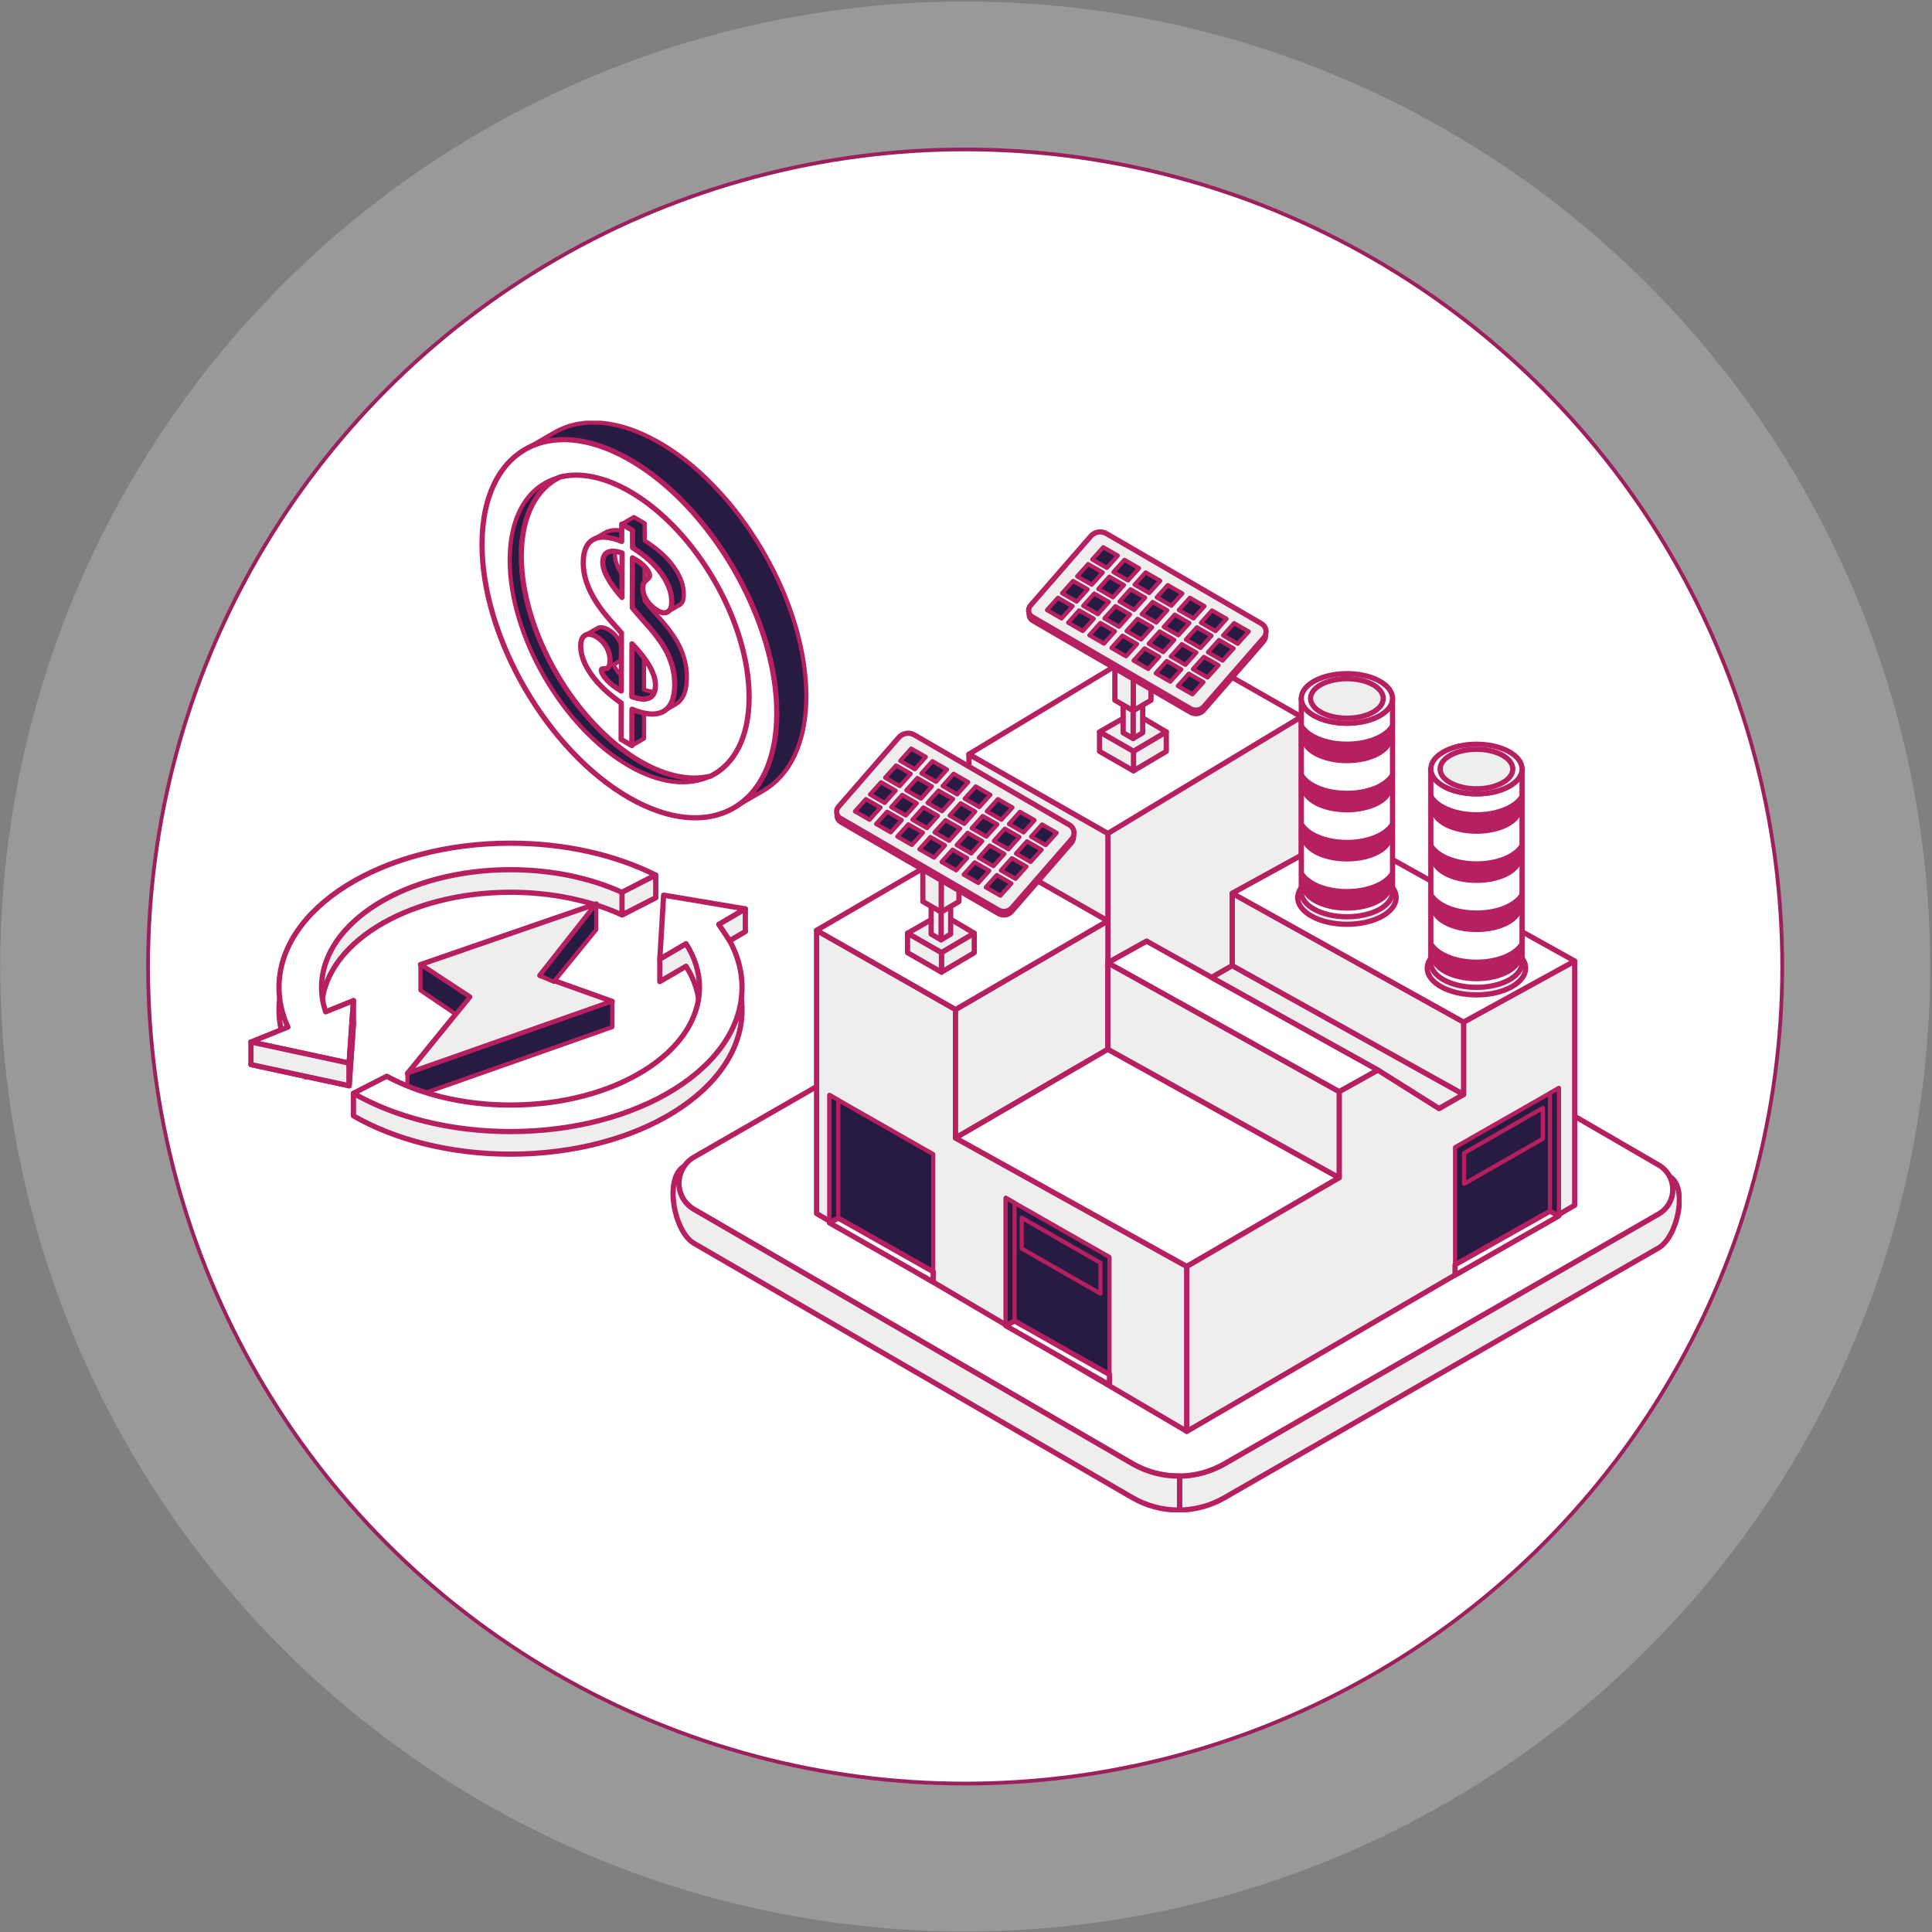 <?xml version="1.0" encoding="UTF-8"?>
<svg xmlns="http://www.w3.org/2000/svg" width="515" height="515" viewBox="0 0 515 515" fill="none">
  <rect x="0" y="0" width="515" height="515" fill="#808080" stroke="none"/>
  <circle cx="257.278" cy="257.633" r="257.222" fill="white" fill-opacity="0.2"></circle>
  <circle cx="257.277" cy="257.632" r="217.799" fill="white" stroke="#9D205E"></circle>
  <g clip-path="url(#clip0_4114_15326)">
    <path d="M214.911 183.886C214.911 183.775 214.9 183.662 214.895 183.55C214.886 183.307 214.873 183.072 214.862 182.834C214.847 182.552 214.84 182.273 214.822 181.991C214.808 181.775 214.786 181.557 214.77 181.341C214.751 181.09 214.732 180.837 214.71 180.584C214.695 180.418 214.686 180.252 214.669 180.085C214.635 179.72 214.59 179.356 214.548 178.997C214.523 178.79 214.504 178.583 214.478 178.375C214.47 178.305 214.464 178.236 214.455 178.165C214.374 177.511 214.28 176.855 214.174 176.197L214.166 176.154C214.152 176.06 214.132 175.964 214.116 175.869C214.028 175.318 213.935 174.768 213.83 174.216C213.812 174.118 213.789 174.018 213.771 173.92C213.719 173.658 213.663 173.396 213.611 173.134C213.545 172.813 213.489 172.494 213.415 172.173C213.376 171.994 213.33 171.814 213.293 171.636C213.229 171.352 213.162 171.068 213.093 170.785C213.041 170.565 212.993 170.346 212.939 170.124C212.873 169.86 212.797 169.595 212.729 169.329C212.655 169.043 212.581 168.756 212.503 168.471C212.465 168.329 212.431 168.188 212.391 168.046C212.286 167.666 212.17 167.289 212.058 166.91C211.987 166.667 211.919 166.424 211.846 166.181C211.824 166.111 211.806 166.042 211.785 165.973C211.577 165.297 211.359 164.622 211.134 163.947L211.125 163.922L211.062 163.74C210.86 163.142 210.653 162.545 210.436 161.95C210.402 161.855 210.364 161.76 210.33 161.667C210.247 161.442 210.16 161.217 210.075 160.993C209.953 160.672 209.838 160.351 209.71 160.03C209.629 159.826 209.544 159.622 209.466 159.423C209.368 159.174 209.266 158.925 209.165 158.677C209.091 158.496 209.022 158.312 208.946 158.133C208.795 157.768 208.636 157.41 208.48 157.049C208.397 156.856 208.315 156.661 208.236 156.468C208.207 156.401 208.179 156.332 208.15 156.265C207.869 155.633 207.581 155.002 207.285 154.372C207.273 154.345 207.259 154.319 207.246 154.292C207.162 154.112 207.072 153.927 206.985 153.753C206.754 153.267 206.522 152.781 206.282 152.304C206.245 152.228 206.203 152.154 206.161 152.077C205.963 151.685 205.757 151.295 205.552 150.905C205.386 150.588 205.226 150.268 205.064 149.952C205.033 149.894 204.999 149.838 204.968 149.781C204.421 148.765 203.855 147.76 203.272 146.765C203.223 146.68 203.178 146.594 203.128 146.509C202.978 146.256 202.82 146.007 202.669 145.756C202.425 145.347 202.182 144.94 201.926 144.541C201.702 144.176 201.473 143.824 201.244 143.467C200.988 143.068 200.731 142.669 200.469 142.275C200.384 142.143 200.301 142.011 200.214 141.881C200.006 141.57 199.791 141.264 199.579 140.956C199.434 140.744 199.29 140.531 199.143 140.32C198.679 139.658 198.208 139.002 197.731 138.353V138.347C197.725 138.338 197.718 138.33 197.712 138.32C197.17 137.591 196.619 136.87 196.059 136.157L195.986 136.06C195.57 135.534 195.147 135.018 194.723 134.502C194.642 134.406 194.566 134.307 194.479 134.211L194.464 134.193C193.965 133.593 193.459 133.003 192.946 132.421C192.92 132.391 192.894 132.363 192.868 132.334C192.713 132.159 192.555 131.989 192.398 131.815C192.072 131.45 191.748 131.086 191.423 130.731C191.361 130.664 191.301 130.6 191.233 130.533C191.012 130.296 190.785 130.064 190.561 129.831C190.317 129.571 190.074 129.307 189.817 129.052C189.723 128.957 189.627 128.867 189.533 128.773C189.289 128.53 189.046 128.287 188.802 128.044C188.589 127.836 188.381 127.622 188.166 127.417C188.045 127.295 187.923 127.189 187.801 127.074C187.535 126.822 187.267 126.576 186.999 126.329C186.813 126.159 186.634 125.982 186.443 125.814C186.297 125.682 186.146 125.558 185.998 125.426C185.729 125.188 185.458 124.953 185.186 124.719C185.022 124.578 184.861 124.431 184.699 124.293C184.537 124.154 184.333 124.001 184.159 123.853C183.894 123.634 183.629 123.417 183.363 123.204C183.225 123.094 183.089 122.977 182.951 122.869C182.726 122.692 182.495 122.524 182.269 122.35C182.025 122.161 181.782 121.971 181.527 121.785C181.426 121.711 181.327 121.631 181.225 121.556C180.921 121.332 180.616 121.119 180.303 120.902C180.095 120.755 179.888 120.603 179.679 120.46C179.625 120.422 179.571 120.382 179.517 120.344C178.964 119.967 178.407 119.6 177.848 119.243L177.832 119.235C177.793 119.209 177.753 119.186 177.71 119.162C177.202 118.838 176.692 118.527 176.18 118.228L175.773 117.993C175.355 117.75 174.939 117.518 174.525 117.297C174.367 117.211 174.21 117.135 174.052 117.054C173.838 116.941 173.625 116.832 173.413 116.724C173.247 116.639 173.081 116.547 172.915 116.466C172.649 116.335 172.386 116.223 172.122 116.093C171.934 116.004 171.746 115.913 171.558 115.828C171.48 115.793 171.402 115.753 171.324 115.718C170.799 115.483 170.274 115.26 169.751 115.048C169.227 114.837 168.699 114.638 168.167 114.453C168.099 114.428 168.032 114.41 167.964 114.387C167.774 114.322 167.586 114.266 167.397 114.202C167.129 114.114 166.86 114.02 166.595 113.94C166.462 113.9 166.332 113.87 166.199 113.831C165.968 113.764 165.736 113.702 165.506 113.64C165.328 113.593 165.148 113.537 164.971 113.493C164.795 113.449 164.606 113.413 164.417 113.371C164.186 113.318 163.955 113.266 163.726 113.218C163.605 113.193 163.483 113.161 163.361 113.137C163.144 113.096 162.932 113.069 162.718 113.031C162.451 112.985 162.186 112.939 161.921 112.9C161.829 112.887 161.734 112.867 161.641 112.854C161.422 112.825 161.208 112.813 160.991 112.788C160.707 112.757 160.422 112.724 160.138 112.702C160.057 112.702 159.971 112.683 159.895 112.676C159.704 112.663 159.518 112.667 159.328 112.658C158.993 112.642 158.658 112.628 158.33 112.625C158.237 112.625 158.141 112.616 158.048 112.616C157.683 112.616 157.318 112.628 156.962 112.646L156.827 112.656C156.554 112.67 156.281 112.687 156.012 112.712C155.841 112.728 155.673 112.752 155.504 112.771C155.382 112.787 155.248 112.8 155.122 112.817C154.659 112.878 154.198 112.95 153.748 113.04L153.706 113.049C153.584 113.075 153.463 113.109 153.341 113.136C152.966 113.218 152.594 113.306 152.229 113.409C152.05 113.459 151.877 113.52 151.7 113.574C151.468 113.647 151.23 113.713 151.001 113.793C150.944 113.814 150.889 113.842 150.831 113.862C150.477 113.991 150.134 114.137 149.792 114.285C149.625 114.357 149.454 114.421 149.29 114.498C148.789 114.732 148.298 114.984 147.821 115.261L139.952 119.823C140.429 119.544 140.92 119.301 141.427 119.058C141.591 118.98 141.762 118.917 141.928 118.844C142.271 118.695 142.615 118.55 142.969 118.422C143.254 118.318 143.545 118.224 143.837 118.133C144.014 118.078 144.188 118.011 144.366 117.968C144.731 117.864 145.104 117.778 145.479 117.694C145.601 117.668 145.722 117.634 145.844 117.608C146.308 117.515 146.782 117.439 147.259 117.376C147.381 117.359 147.515 117.346 147.643 117.331C148.079 117.281 148.518 117.24 148.965 117.21L149.101 117.2C149.55 117.178 150.008 117.176 150.468 117.179C150.798 117.179 151.131 117.196 151.466 117.212C151.738 117.225 152.007 117.235 152.281 117.256C152.555 117.276 152.846 117.312 153.134 117.342C153.444 117.376 153.754 117.41 154.067 117.455C154.33 117.493 154.595 117.54 154.861 117.585C155.196 117.643 155.532 117.706 155.872 117.772C156.101 117.819 156.331 117.873 156.562 117.926C156.923 118.007 157.285 118.097 157.65 118.196C157.881 118.257 158.112 118.318 158.343 118.387C158.74 118.501 159.14 118.63 159.542 118.757C159.73 118.819 159.918 118.879 160.109 118.942C160.7 119.146 161.295 119.363 161.897 119.603C162.494 119.846 163.096 120.104 163.702 120.378C163.89 120.463 164.08 120.556 164.27 120.646C164.696 120.846 165.122 121.055 165.556 121.274C165.769 121.382 165.983 121.491 166.197 121.604C166.768 121.905 167.341 122.212 167.919 122.546C168.559 122.914 169.194 123.299 169.826 123.7L169.948 123.777C170.568 124.17 171.183 124.581 171.794 125.001C172.004 125.146 172.21 125.296 172.418 125.443C172.828 125.734 173.238 126.025 173.643 126.328C173.887 126.513 174.138 126.702 174.384 126.892C174.749 127.172 175.115 127.455 175.48 127.742C175.747 127.956 176.013 128.172 176.276 128.391C176.621 128.675 176.966 128.966 177.308 129.259C177.58 129.492 177.85 129.727 178.119 129.964C178.454 130.261 178.788 130.563 179.12 130.867C179.388 131.11 179.656 131.359 179.923 131.613C180.26 131.931 180.595 132.255 180.927 132.585C181.17 132.828 181.414 133.071 181.665 133.314C182.009 133.662 182.352 134.015 182.693 134.371C182.917 134.606 183.142 134.837 183.365 135.075C183.756 135.493 184.143 135.925 184.528 136.349C184.687 136.525 184.847 136.698 185.006 136.876C185.549 137.492 186.086 138.117 186.616 138.752C186.696 138.848 186.773 138.949 186.859 139.046C187.309 139.591 187.756 140.141 188.199 140.698C188.768 141.414 189.323 142.143 189.865 142.885L189.871 142.893C189.876 142.898 189.88 142.903 189.884 142.909C190.36 143.557 190.828 144.21 191.288 144.867C191.435 145.078 191.579 145.29 191.724 145.502C192.024 145.939 192.322 146.379 192.616 146.822C192.877 147.216 193.133 147.614 193.389 148.013C193.618 148.37 193.847 148.726 194.072 149.087C194.323 149.492 194.57 149.9 194.816 150.308C195.017 150.643 195.22 150.978 195.417 151.314C196.001 152.31 196.566 153.316 197.114 154.332C197.314 154.704 197.507 155.079 197.702 155.454C197.897 155.828 198.112 156.235 198.311 156.628C198.59 157.184 198.861 157.743 199.131 158.303C199.217 158.484 199.307 158.667 199.392 158.842C199.732 159.565 200.062 160.29 200.383 161.019C200.468 161.213 200.548 161.407 200.626 161.6C200.86 162.141 201.088 162.683 201.311 163.227C201.412 163.47 201.513 163.724 201.612 163.974C201.821 164.497 202.024 165.021 202.22 165.546C202.306 165.772 202.392 165.997 202.475 166.223C202.728 166.912 202.972 167.6 203.206 168.289C203.227 168.351 203.248 168.41 203.269 168.472C203.521 169.224 203.761 169.976 203.989 170.729C204.065 170.972 204.133 171.215 204.205 171.458C204.357 171.976 204.507 172.494 204.647 173.01C204.725 173.298 204.799 173.586 204.874 173.874C205 174.36 205.121 174.846 205.24 175.332C205.308 175.618 205.375 175.901 205.44 176.182C205.553 176.682 205.659 177.181 205.761 177.68C205.815 177.942 205.871 178.204 205.921 178.465C206.046 179.113 206.161 179.761 206.268 180.409C206.282 180.504 206.302 180.6 206.317 180.695C206.438 181.437 206.537 182.177 206.628 182.914C206.654 183.123 206.675 183.332 206.699 183.541C206.759 184.07 206.813 184.598 206.86 185.121C206.882 185.374 206.901 185.625 206.919 185.878C206.957 186.377 206.986 186.874 207.011 187.37C207.023 187.613 207.035 187.849 207.045 188.087C207.069 188.791 207.086 189.494 207.084 190.19C207.084 190.919 207.063 191.638 207.03 192.343C207.022 192.543 207.005 192.739 206.994 192.937C206.966 193.423 206.933 193.902 206.89 194.372C206.866 194.646 206.835 194.914 206.806 195.183C206.764 195.583 206.717 195.979 206.664 196.37C206.625 196.657 206.581 196.94 206.542 197.221C206.485 197.585 206.42 197.937 206.357 198.288C206.298 198.604 206.235 198.915 206.169 199.223C206.103 199.532 206.029 199.853 205.954 200.161C205.866 200.525 205.773 200.883 205.673 201.235C205.597 201.511 205.519 201.786 205.43 202.055C205.3 202.478 205.161 202.891 205.016 203.299C204.926 203.555 204.839 203.815 204.743 204.065C204.695 204.186 204.644 204.308 204.596 204.437C204.425 204.859 204.248 205.273 204.063 205.678C204.027 205.757 203.991 205.84 203.955 205.921C203.711 206.426 203.468 206.918 203.206 207.391V207.399C202.943 207.874 202.667 208.334 202.38 208.778C202.322 208.866 202.258 208.952 202.202 209.039C201.983 209.368 201.759 209.689 201.526 210.001C201.434 210.123 201.339 210.244 201.244 210.366C201.024 210.649 200.798 210.925 200.566 211.192C200.479 211.294 200.394 211.399 200.303 211.498C199.986 211.852 199.66 212.194 199.329 212.521C199.283 212.566 199.234 212.607 199.187 212.652C198.892 212.932 198.59 213.201 198.282 213.459C198.171 213.553 198.056 213.643 197.943 213.732C197.68 213.944 197.411 214.147 197.138 214.34C197.025 214.42 196.914 214.503 196.799 214.583C196.418 214.843 196.032 215.093 195.634 215.324L203.501 210.764C203.898 210.533 204.285 210.278 204.666 210.023C204.781 209.945 204.892 209.863 205.005 209.78C205.278 209.586 205.546 209.383 205.81 209.173C205.923 209.082 206.036 208.992 206.148 208.898C206.456 208.64 206.757 208.372 207.052 208.093C207.1 208.048 207.15 208.006 207.197 207.96C207.533 207.634 207.858 207.292 208.172 206.937C208.26 206.837 208.347 206.733 208.435 206.631C208.665 206.364 208.891 206.089 209.111 205.806C209.207 205.684 209.302 205.563 209.394 205.434C209.626 205.123 209.851 204.803 210.069 204.474C210.128 204.386 210.191 204.301 210.247 204.211C210.264 204.184 210.282 204.16 210.299 204.133C210.569 203.713 210.827 203.28 211.074 202.833V202.821C211.318 202.377 211.552 201.921 211.777 201.453C211.791 201.421 211.805 201.387 211.821 201.355C211.857 201.276 211.892 201.194 211.929 201.112C212.114 200.707 212.291 200.294 212.46 199.872C212.51 199.75 212.56 199.629 212.609 199.499C212.644 199.407 212.683 199.317 212.718 199.223C212.778 199.065 212.824 198.894 212.881 198.737C213.025 198.329 213.165 197.917 213.294 197.494C213.33 197.381 213.371 197.277 213.405 197.164C213.451 197.005 213.488 196.835 213.533 196.678C213.63 196.325 213.725 195.968 213.813 195.605C213.85 195.457 213.894 195.317 213.928 195.166C213.962 195.016 213.993 194.832 214.029 194.667C214.095 194.358 214.151 194.047 214.216 193.731C214.247 193.569 214.285 193.413 214.314 193.245C214.347 193.054 214.37 192.853 214.401 192.66C214.447 192.378 214.489 192.095 214.523 191.809C214.543 191.664 214.57 191.523 214.588 191.374C214.619 191.131 214.639 190.871 214.666 190.622C214.695 190.354 214.725 190.085 214.75 189.813C214.76 189.703 214.775 189.598 214.784 189.488C214.813 189.123 214.831 188.745 214.853 188.372C214.864 188.175 214.88 187.982 214.89 187.784C214.89 187.734 214.896 187.687 214.898 187.637C214.925 187.016 214.94 186.384 214.943 185.743V185.63C214.939 185.06 214.928 184.479 214.911 183.886Z" fill="#281B41" stroke="#B61F60" stroke-width="1.114" stroke-linecap="round" stroke-linejoin="round"></path>
    <path d="M167.906 122.554C189.607 135.053 207.138 165.348 207.068 190.214C206.997 215.08 189.351 225.125 167.649 212.622C145.947 200.119 128.421 169.835 128.491 144.96C128.562 120.084 146.208 110.058 167.906 122.554Z" fill="white" stroke="#B61F60" stroke-width="1.393" stroke-linecap="round" stroke-linejoin="round"></path>
    <path d="M189.405 206.894C183.692 209.677 176.057 208.989 167.672 204.162C150.051 194.017 135.816 169.414 135.869 149.212C135.902 136.985 141.174 129.171 149.236 127.168C142.94 130.226 138.99 137.502 138.961 148.096C138.903 168.295 153.136 192.901 170.759 203.046C177.711 207.044 184.152 208.203 189.405 206.894Z" fill="#281B41" stroke="#B61F60" stroke-width="1.114" stroke-linecap="round" stroke-linejoin="round"></path>
    <path d="M199.686 185.961C199.66 196.552 195.7 203.834 189.405 206.893C184.152 208.203 177.712 207.044 170.759 203.042C153.136 192.897 138.903 168.293 138.961 148.092C138.988 137.502 142.94 130.226 149.236 127.168C154.489 125.851 160.928 127.01 167.882 131.012C185.505 141.163 199.745 165.763 199.686 185.961Z" fill="white" stroke="#B61F60" stroke-width="1.393" stroke-linecap="round" stroke-linejoin="round"></path>
    <path d="M168.441 198.742L171.681 196.865L171.708 187.173L168.469 189.05L168.441 198.742Z" fill="#281B41" stroke="#B61F60" stroke-width="1.114" stroke-linecap="round" stroke-linejoin="round"></path>
    <path d="M175.983 184.302C175.915 184.324 175.843 184.341 175.772 184.359C175.701 184.377 175.605 184.402 175.518 184.416C175.465 184.426 175.41 184.432 175.357 184.439C175.25 184.453 175.14 184.464 175.027 184.47H174.882C174.715 184.474 174.548 184.471 174.381 184.459H174.368C174.197 184.447 174.019 184.425 173.838 184.397C173.783 184.39 173.726 184.38 173.671 184.37C173.526 184.345 173.379 184.315 173.227 184.281L173.057 184.244C172.85 184.194 172.637 184.137 172.417 184.07C172.401 184.07 172.385 184.06 172.37 184.055C172.141 183.985 171.906 183.908 171.663 183.82L171.703 169.737L168.465 171.615L168.435 182.074C168.229 181.952 168.018 181.823 167.826 181.695L167.696 181.608C167.383 181.399 167.083 181.185 166.796 180.966L166.715 180.904C166.412 180.67 166.124 180.429 165.852 180.183L165.829 180.161C165.55 179.91 165.288 179.653 165.042 179.39C164.927 179.268 164.821 179.147 164.72 179.025L164.671 178.968C164.578 178.858 164.49 178.748 164.407 178.641L164.372 178.594C164.29 178.487 164.216 178.383 164.147 178.281C164.121 178.242 164.099 178.205 164.076 178.168C164.025 178.089 163.975 178.01 163.931 177.932C163.925 177.92 163.918 177.908 163.91 177.895C163.852 177.79 163.801 177.688 163.757 177.587C163.694 177.44 163.644 177.289 163.607 177.134L165.076 176.283C165.195 176.211 165.302 176.119 165.391 176.012C165.413 175.987 165.435 175.959 165.456 175.931C165.479 175.906 165.501 175.879 165.52 175.852C165.555 175.797 165.587 175.739 165.615 175.681C165.637 175.633 165.658 175.585 165.678 175.534V175.524C165.697 175.472 165.715 175.417 165.731 175.361C165.747 175.305 165.76 175.254 165.774 175.198C165.787 175.142 165.797 175.088 165.807 175.031C165.807 175.006 165.814 174.981 165.818 174.956V174.932C165.818 174.907 165.826 174.881 165.83 174.854C165.837 174.792 165.843 174.733 165.849 174.666C165.855 174.599 165.859 174.531 165.861 174.462C165.864 174.393 165.861 174.314 165.861 174.237V174.218C165.861 174.135 165.861 174.052 165.861 173.975C165.861 173.897 165.854 173.809 165.849 173.732C165.844 173.654 165.838 173.576 165.831 173.5C165.824 173.423 165.816 173.351 165.807 173.279V173.264C165.807 173.264 165.807 173.258 165.807 173.255C165.798 173.192 165.79 173.134 165.78 173.066C165.77 172.998 165.757 172.929 165.745 172.861C165.732 172.793 165.718 172.727 165.703 172.66C165.688 172.593 165.674 172.53 165.658 172.466C165.647 172.421 165.635 172.377 165.623 172.332V172.317L165.612 172.276C165.595 172.215 165.578 172.155 165.558 172.094C165.539 172.033 165.522 171.972 165.502 171.919C165.483 171.865 165.464 171.807 165.444 171.751C165.423 171.695 165.405 171.644 165.384 171.592L165.322 171.438L165.313 171.42C165.313 171.42 165.313 171.42 165.313 171.414C165.296 171.371 165.278 171.329 165.259 171.286C165.235 171.235 165.212 171.183 165.188 171.132C165.164 171.081 165.136 171.022 165.109 170.968C165.082 170.913 165.045 170.846 165.011 170.779C164.969 170.698 164.924 170.618 164.877 170.536L164.855 170.5C164.765 170.346 164.671 170.197 164.574 170.053C164.516 169.966 164.452 169.881 164.393 169.798C164.376 169.773 164.356 169.75 164.338 169.727L164.323 169.706L164.257 169.62C164.216 169.568 164.173 169.516 164.136 169.465C164.098 169.414 164.053 169.366 164.014 169.319L163.882 169.173C163.836 169.123 163.788 169.073 163.741 169.025L163.712 168.996C163.707 168.992 163.703 168.988 163.7 168.984L163.589 168.875C163.534 168.823 163.48 168.772 163.424 168.722C163.368 168.673 163.302 168.62 163.249 168.57C163.195 168.521 163.127 168.468 163.064 168.42C163.042 168.402 163.019 168.386 162.996 168.368L162.971 168.349L162.871 168.273C162.804 168.224 162.737 168.177 162.668 168.129C162.598 168.082 162.528 168.035 162.456 167.99C162.384 167.945 162.306 167.896 162.231 167.852L162.177 167.821C162.12 167.788 162.063 167.755 162.005 167.725C161.948 167.694 161.866 167.652 161.798 167.618L161.754 167.597L161.717 167.579L161.603 167.527C161.541 167.499 161.482 167.472 161.418 167.448C161.393 167.437 161.367 167.428 161.34 167.419L161.304 167.405L161.24 167.381C161.183 167.362 161.126 167.342 161.069 167.325L160.936 167.289H160.918H160.902C160.846 167.274 160.79 167.262 160.735 167.252C160.68 167.243 160.624 167.232 160.569 167.224H160.552H160.534C160.489 167.224 160.444 167.213 160.4 167.211C160.356 167.208 160.278 167.205 160.225 167.205H160.166C160.122 167.205 160.079 167.205 160.036 167.211C159.993 167.217 159.932 167.224 159.881 167.233H159.843H159.826C159.739 167.251 159.653 167.274 159.568 167.303H159.554C159.446 167.342 159.341 167.39 159.242 167.447L156.002 169.325C156.101 169.267 156.206 169.219 156.315 169.182C156.409 169.147 156.506 169.121 156.605 169.103H156.641C156.736 169.086 156.831 169.077 156.926 169.075H156.963C157.074 169.074 157.184 169.08 157.294 169.093H157.315C157.438 169.109 157.56 169.133 157.68 169.163H157.7C157.822 169.195 157.943 169.234 158.065 169.285L158.104 169.299C158.226 169.346 158.348 169.399 158.478 169.46L158.517 169.478C158.655 169.545 158.795 169.618 158.938 169.7C159.215 169.86 159.481 170.037 159.734 170.23L159.757 170.248C160.005 170.438 160.241 170.643 160.461 170.864L160.473 170.877C160.695 171.099 160.903 171.336 161.093 171.586L161.109 171.607C161.305 171.865 161.485 172.135 161.647 172.416C161.811 172.699 161.957 172.991 162.085 173.292V173.299C162.208 173.591 162.311 173.891 162.394 174.197V174.212C162.475 174.515 162.537 174.823 162.578 175.134C162.577 175.137 162.577 175.14 162.578 175.142C162.619 175.461 162.639 175.783 162.637 176.105C162.638 176.342 162.622 176.579 162.589 176.814V176.838C162.568 176.946 162.541 177.052 162.508 177.157L160.439 178.349C160.401 178.37 160.369 178.4 160.345 178.436C160.342 178.44 160.34 178.444 160.338 178.448L160.331 178.46C160.331 178.466 160.325 178.474 160.322 178.481C160.323 178.487 160.323 178.493 160.322 178.499V178.515V178.531C160.323 178.536 160.323 178.541 160.322 178.545C160.323 178.55 160.323 178.555 160.322 178.56V178.573C160.322 178.578 160.322 178.583 160.322 178.588C160.322 178.605 160.322 178.622 160.322 178.639C160.322 178.656 160.322 178.675 160.322 178.694V178.748C160.322 178.765 160.322 178.784 160.328 178.803C160.334 178.822 160.328 178.839 160.337 178.858V178.866C160.337 178.882 160.343 178.899 160.345 178.915C160.348 178.931 160.353 178.954 160.357 178.973C160.362 178.993 160.366 179.013 160.371 179.033C160.376 179.052 160.382 179.074 160.388 179.095C160.393 179.116 160.399 179.136 160.406 179.157C160.406 179.177 160.418 179.198 160.426 179.219L160.448 179.282C160.456 179.302 160.463 179.324 160.472 179.345L160.497 179.409C160.505 179.428 160.513 179.446 160.522 179.464V179.472C160.533 179.496 160.543 179.519 160.554 179.543L160.594 179.623C160.61 179.656 160.627 179.689 160.645 179.723L160.673 179.773L160.692 179.809C160.707 179.833 160.72 179.858 160.734 179.882C160.765 179.935 160.803 179.99 160.837 180.045C160.871 180.099 160.884 180.119 160.909 180.157L160.926 180.184C160.977 180.26 161.032 180.335 161.088 180.413L161.133 180.47L161.17 180.519L161.234 180.602C161.284 180.666 161.335 180.724 161.389 180.793L161.435 180.847L161.482 180.9L161.569 181.003C161.639 181.082 161.712 181.163 161.787 181.246L161.804 181.265C161.88 181.346 161.958 181.427 162.037 181.508C162.116 181.588 162.222 181.693 162.318 181.786C162.415 181.878 162.499 181.953 162.591 182.037L162.614 182.059C162.621 182.067 162.629 182.074 162.637 182.08C162.753 182.184 162.873 182.289 162.994 182.391C163.116 182.493 163.255 182.607 163.39 182.713C163.419 182.736 163.449 182.757 163.477 182.78L163.558 182.84C163.648 182.91 163.736 182.979 163.829 183.046C163.987 183.167 164.148 183.277 164.316 183.39L164.46 183.484L164.59 183.569C164.679 183.629 164.765 183.691 164.857 183.746C165.055 183.872 165.258 183.996 165.466 184.119L165.617 184.206L168.439 182.571L168.43 185.697L168.562 185.743C168.759 185.812 168.95 185.874 169.138 185.933L169.183 185.947C169.374 186.004 169.56 186.056 169.742 186.101L169.821 186.118C169.878 186.133 169.933 186.144 169.989 186.156C170.076 186.176 170.165 186.197 170.249 186.214C170.312 186.227 170.37 186.234 170.435 186.245L170.601 186.273L170.714 186.291C170.856 186.31 170.995 186.325 171.132 186.335H171.145C171.285 186.344 171.423 186.349 171.557 186.349C171.586 186.349 171.613 186.349 171.643 186.349C171.674 186.349 171.741 186.349 171.788 186.342C171.836 186.335 171.903 186.342 171.957 186.335C172.012 186.327 172.063 186.319 172.117 186.312C172.171 186.304 172.225 186.298 172.278 186.29L172.362 186.278C172.421 186.265 172.475 186.246 172.533 186.231C172.592 186.217 172.676 186.197 172.743 186.176C172.762 186.168 172.784 186.166 172.804 186.159C172.909 186.124 173.013 186.084 173.113 186.037C173.167 186.01 173.219 185.982 173.27 185.952L176.504 184.07C176.454 184.099 176.401 184.127 176.347 184.154C176.229 184.212 176.108 184.261 175.983 184.302Z" fill="#281B41" stroke="#B61F60" stroke-width="1.114" stroke-linecap="round" stroke-linejoin="round"></path>
    <path d="M183.088 180.021C183.088 179.814 183.072 179.607 183.059 179.402C183.059 179.385 183.059 179.368 183.059 179.351C183.059 179.334 183.059 179.309 183.059 179.288C183.048 179.129 183.036 178.97 183.021 178.81C183.003 178.622 182.982 178.434 182.958 178.245C182.958 178.192 182.942 178.139 182.935 178.085C182.927 178.032 182.925 178.011 182.919 177.973C182.906 177.881 182.895 177.787 182.88 177.695C182.851 177.515 182.82 177.331 182.786 177.158C182.764 177.037 182.739 176.915 182.714 176.801C182.714 176.774 182.703 176.746 182.697 176.719C182.691 176.693 182.686 176.66 182.679 176.631C182.642 176.458 182.601 176.286 182.557 176.113C182.513 175.941 182.472 175.777 182.424 175.608L182.388 175.479C182.351 175.357 182.315 175.225 182.275 175.097C182.226 174.939 182.176 174.78 182.122 174.624C182.08 174.496 182.035 174.37 181.99 174.243C181.99 174.231 181.981 174.219 181.977 174.207L181.964 174.17C181.912 174.026 181.858 173.882 181.802 173.739C181.746 173.596 181.691 173.461 181.634 173.322C181.59 173.217 181.544 173.112 181.499 173.008L181.48 172.965C181.473 172.948 181.466 172.93 181.457 172.913C181.396 172.774 181.336 172.636 181.269 172.497C181.202 172.359 181.128 172.205 181.057 172.06C181.016 171.979 180.974 171.9 180.935 171.817L180.882 171.716C180.854 171.663 180.829 171.609 180.801 171.557C180.669 171.314 180.532 171.069 180.389 170.821C180.339 170.734 180.289 170.649 180.238 170.564C180.103 170.338 179.957 170.106 179.805 169.871C179.757 169.796 179.705 169.72 179.655 169.645C179.58 169.532 179.51 169.42 179.431 169.306C179.407 169.272 179.379 169.235 179.356 169.2C179.13 168.871 178.891 168.534 178.635 168.189L178.618 168.165C178.576 168.106 178.526 168.043 178.482 167.986C178.303 167.743 178.116 167.509 177.928 167.264C177.903 167.233 177.881 167.202 177.856 167.171C177.796 167.094 177.734 167.014 177.667 166.938C177.493 166.72 177.315 166.5 177.131 166.278C177.084 166.221 177.041 166.166 176.992 166.108C176.944 166.049 176.886 165.986 176.836 165.926C176.602 165.646 176.358 165.363 176.106 165.075C176.046 165.007 175.994 164.943 175.934 164.875L175.857 164.79C175.549 164.441 175.233 164.088 174.902 163.729C174.728 163.536 174.567 163.357 174.415 163.187L174.265 163.018L173.998 162.716C173.93 162.639 173.869 162.567 173.807 162.497L173.625 162.285L173.472 162.107C173.404 162.027 173.333 161.943 173.277 161.875L171.792 160.134L171.826 148.259L171.865 148.289C171.957 148.363 172.049 148.437 172.137 148.511C172.437 148.754 172.731 149.007 173.012 149.261C173.301 149.52 173.577 149.783 173.847 150.049L174.003 150.202C174.259 150.459 174.507 150.718 174.746 150.979L174.852 151.1C175.096 151.366 175.327 151.635 175.547 151.906L175.634 152.015C175.871 152.308 176.099 152.604 176.316 152.903C176.487 153.138 176.64 153.372 176.795 153.607C176.917 153.788 177.028 153.971 177.137 154.15C177.247 154.329 177.372 154.535 177.478 154.726L177.545 154.847C177.708 155.141 177.855 155.435 177.986 155.728L178.006 155.77C178.144 156.074 178.269 156.378 178.381 156.681V156.695C178.494 157.004 178.593 157.312 178.677 157.62C178.677 157.626 178.677 157.633 178.677 157.641C178.758 157.944 178.827 158.247 178.885 158.549C178.885 158.559 178.885 158.569 178.885 158.58C178.94 158.879 178.981 159.179 179.007 159.479C179.007 159.49 179.007 159.501 179.007 159.51C179.034 159.814 179.047 160.118 179.047 160.418C179.047 160.574 179.04 160.721 179.03 160.864C179.03 160.879 179.03 160.894 179.03 160.909C179.02 161.044 179.004 161.174 178.986 161.298L178.979 161.349C178.958 161.47 178.935 161.583 178.907 161.693C178.907 161.712 178.897 161.731 178.891 161.751C178.862 161.859 178.829 161.962 178.792 162.059C178.785 162.079 178.775 162.097 178.768 162.117C178.738 162.191 178.704 162.261 178.668 162.33C178.649 162.366 178.63 162.401 178.61 162.436C178.589 162.471 178.557 162.516 178.531 162.558C178.48 162.631 178.424 162.701 178.364 162.768C178.338 162.796 178.315 162.824 178.288 162.849C178.203 162.935 178.11 163.011 178.009 163.078L177.943 163.118L181.183 161.239L181.248 161.2C181.348 161.134 181.442 161.057 181.528 160.972C181.554 160.947 181.578 160.917 181.602 160.891C181.663 160.824 181.719 160.754 181.769 160.679C181.783 160.66 181.8 160.645 181.812 160.626C181.824 160.606 181.836 160.581 181.848 160.559C181.86 160.537 181.889 160.49 181.907 160.453C181.925 160.417 181.936 160.403 181.949 160.377C181.963 160.35 181.988 160.287 182.007 160.241C182.015 160.221 182.024 160.202 182.031 160.182C182.038 160.163 182.04 160.165 182.043 160.156C182.068 160.088 182.092 160.017 182.113 159.944C182.119 159.921 182.125 159.897 182.131 159.875C182.137 159.853 182.141 159.835 182.147 159.815C182.153 159.796 182.161 159.762 182.167 159.733C182.183 159.664 182.198 159.593 182.21 159.519L182.217 159.473L182.225 159.422C182.225 159.38 182.238 159.34 182.243 159.3C182.253 159.225 182.261 159.147 182.267 159.068C182.267 159.057 182.267 159.046 182.267 159.035C182.267 159.024 182.267 159.004 182.267 158.989C182.267 158.933 182.275 158.879 182.277 158.823C182.277 158.737 182.283 158.649 182.283 158.559V158.545C182.283 158.436 182.283 158.328 182.283 158.22C182.283 158.112 182.275 157.999 182.267 157.888C182.267 157.805 182.255 157.722 182.248 157.638C182.247 157.628 182.247 157.617 182.248 157.607V157.566C182.238 157.462 182.226 157.357 182.212 157.252C182.199 157.146 182.184 157.046 182.169 156.943C182.156 156.864 182.142 156.785 182.128 156.707C182.128 156.697 182.128 156.687 182.128 156.676L182.121 156.635C182.103 156.534 182.081 156.432 182.059 156.328C182.037 156.225 182.014 156.126 181.988 156.025C181.963 155.924 181.945 155.853 181.92 155.768C181.92 155.761 181.92 155.754 181.92 155.746L181.913 155.721C181.886 155.623 181.857 155.523 181.826 155.423C181.796 155.324 181.764 155.228 181.731 155.129C181.698 155.031 181.667 154.94 181.632 154.844L181.624 154.823C181.624 154.817 181.624 154.812 181.624 154.806C181.595 154.727 181.565 154.647 181.533 154.563C181.501 154.479 181.461 154.381 181.423 154.288C181.385 154.196 181.345 154.105 181.301 154.014C181.283 153.974 181.264 153.934 181.247 153.892C181.239 153.878 181.233 153.864 181.227 153.85L181.172 153.728C181.124 153.625 181.074 153.522 181.023 153.419C180.962 153.297 180.901 153.176 180.835 153.054C180.819 153.025 180.801 152.996 180.785 152.965L180.718 152.844C180.66 152.737 180.596 152.63 180.539 152.522C180.489 152.438 180.429 152.353 180.378 152.268C180.269 152.087 180.154 151.906 180.035 151.724C179.987 151.651 179.946 151.579 179.897 151.506C179.787 151.344 179.674 151.182 179.557 151.02L179.41 150.82C179.284 150.652 179.156 150.485 179.025 150.318C178.976 150.256 178.925 150.196 178.875 150.133L178.786 150.024L178.657 149.865C178.532 149.715 178.404 149.566 178.274 149.418C178.215 149.351 178.152 149.284 178.093 149.217L177.987 149.096C177.942 149.047 177.9 148.997 177.853 148.949C177.701 148.785 177.545 148.621 177.386 148.463C177.339 148.415 177.291 148.369 177.243 148.323L177.088 148.17C177.009 148.092 176.933 148.013 176.851 147.937C176.656 147.749 176.456 147.564 176.252 147.38C176.031 147.183 175.807 146.988 175.577 146.793C175.511 146.739 175.442 146.685 175.376 146.63L175.106 146.411C175.011 146.334 174.92 146.257 174.824 146.182C174.682 146.069 174.533 145.96 174.387 145.849C174.294 145.779 174.203 145.707 174.108 145.638C174.069 145.609 174.031 145.578 173.986 145.549C173.686 145.328 173.378 145.11 173.062 144.894H173.055C172.721 144.667 172.38 144.441 172.029 144.22C171.974 144.183 171.918 144.148 171.862 144.114L171.846 139.484L168.977 137.833L165.737 139.712L168.604 141.365V142.31C168.399 142.231 168.194 142.152 167.995 142.082C167.949 142.065 167.904 142.052 167.857 142.037C167.783 142.011 167.71 141.988 167.637 141.965C167.504 141.921 167.37 141.874 167.241 141.835C167.08 141.786 166.926 141.746 166.771 141.705L166.616 141.662L166.54 141.642C166.316 141.586 166.096 141.536 165.882 141.495C165.821 141.483 165.76 141.475 165.702 141.466C165.643 141.456 165.574 141.444 165.51 141.434C165.426 141.419 165.34 141.402 165.257 141.391C165.051 141.363 164.848 141.342 164.648 141.329H164.595C164.412 141.317 164.229 141.31 164.055 141.311C163.977 141.311 163.905 141.319 163.83 141.321C163.754 141.323 163.694 141.321 163.627 141.331C163.56 141.34 163.513 141.331 163.458 141.338C163.288 141.354 163.124 141.381 162.962 141.408C162.928 141.415 162.892 141.417 162.858 141.423H162.832C162.589 141.47 162.349 141.535 162.115 141.616H162.109C161.863 141.702 161.625 141.808 161.397 141.933L161.313 141.979L158.075 143.858L158.158 143.81C158.386 143.686 158.624 143.58 158.87 143.495C159.114 143.41 159.364 143.343 159.618 143.295C159.652 143.288 159.69 143.286 159.725 143.28C159.945 143.242 160.166 143.216 160.389 143.202L160.59 143.193C160.833 143.185 161.092 143.185 161.356 143.202H161.401C161.681 143.221 161.972 143.259 162.271 143.306L162.462 143.338C162.758 143.39 163.061 143.459 163.375 143.535L163.531 143.578C163.813 143.654 164.101 143.74 164.395 143.837C164.469 143.861 164.542 143.883 164.618 143.91C164.976 144.032 165.341 144.166 165.714 144.321L168.599 142.648L168.611 145.989C169.017 146.244 169.412 146.503 169.796 146.765L169.81 146.774C170.128 146.991 170.432 147.212 170.736 147.434L168.587 148.69L168.564 156.83L168.32 156.548L168.089 156.268C167.96 156.112 167.834 155.957 167.71 155.802C167.633 155.705 167.557 155.609 167.482 155.513C167.365 155.362 167.249 155.211 167.136 155.061C167.071 154.975 167.005 154.889 166.942 154.802C166.734 154.521 166.535 154.242 166.348 153.968C166.29 153.884 166.238 153.801 166.182 153.717C166.094 153.585 166.005 153.453 165.922 153.323C165.865 153.233 165.811 153.144 165.756 153.054C165.68 152.933 165.603 152.811 165.531 152.69C165.425 152.51 165.323 152.331 165.227 152.154C165.13 151.976 165.024 151.773 164.933 151.588C164.922 151.567 164.912 151.546 164.903 151.526C164.817 151.351 164.736 151.181 164.659 151.013C164.659 151 164.648 150.986 164.642 150.973C164.569 150.804 164.502 150.639 164.44 150.475C164.433 150.458 164.426 150.441 164.42 150.425C164.359 150.262 164.305 150.103 164.255 149.947C164.255 149.934 164.246 149.922 164.243 149.91C164.191 149.748 164.146 149.586 164.107 149.424C164.107 149.418 164.107 149.41 164.101 149.403C164.065 149.249 164.033 149.098 164.007 148.95C164.007 148.939 164.007 148.928 164.007 148.916C163.983 148.768 163.964 148.621 163.951 148.477C163.951 148.469 163.951 148.46 163.951 148.452C163.939 148.304 163.933 148.161 163.933 148.022C163.933 147.862 163.94 147.709 163.953 147.564C163.953 147.564 163.953 147.554 163.953 147.548C163.965 147.408 163.982 147.273 164.005 147.144C164.006 147.135 164.006 147.125 164.005 147.115C164.027 146.992 164.055 146.871 164.09 146.751C164.09 146.742 164.09 146.734 164.1 146.724C164.13 146.627 164.165 146.532 164.205 146.438L164.23 146.378C164.274 146.283 164.323 146.191 164.378 146.103C164.378 146.103 164.378 146.095 164.385 146.09C164.464 145.968 164.556 145.855 164.659 145.753C164.685 145.728 164.71 145.702 164.738 145.678C164.845 145.577 164.962 145.489 165.088 145.414L161.848 147.293C161.722 147.368 161.605 147.455 161.498 147.555C161.472 147.579 161.445 147.605 161.419 147.632C161.317 147.734 161.225 147.847 161.145 147.968C161.145 147.968 161.145 147.98 161.135 147.985C161.088 148.061 161.044 148.14 161.005 148.221L160.991 148.256C160.981 148.277 160.973 148.297 160.964 148.318C160.947 148.358 160.928 148.397 160.914 148.44C160.899 148.482 160.876 148.548 160.859 148.604C160.859 148.613 160.859 148.622 160.85 148.632C160.85 148.636 160.85 148.64 160.85 148.645C160.832 148.71 160.815 148.775 160.799 148.842C160.788 148.89 160.779 148.94 160.769 148.99C160.769 149 160.769 149.008 160.769 149.018C160.769 149.028 160.769 149.032 160.769 149.04C160.758 149.105 160.749 149.172 160.74 149.24C160.732 149.3 160.726 149.362 160.72 149.424C160.72 149.424 160.72 149.432 160.72 149.437C160.721 149.44 160.721 149.443 160.72 149.446C160.72 149.515 160.71 149.586 160.708 149.659C160.706 149.732 160.708 149.806 160.708 149.883V149.896C160.708 149.947 160.708 150 160.708 150.052C160.708 150.104 160.708 150.161 160.716 150.217C160.716 150.254 160.716 150.29 160.725 150.326C160.725 150.335 160.725 150.342 160.725 150.351V150.386C160.725 150.443 160.736 150.5 160.743 150.558C160.751 150.617 160.76 150.68 160.769 150.737C160.769 150.754 160.769 150.774 160.779 150.791C160.78 150.802 160.782 150.813 160.785 150.823C160.785 150.856 160.796 150.889 160.802 150.922C160.814 150.985 160.826 151.049 160.841 151.115C160.855 151.181 160.865 151.224 160.88 151.279V151.297V151.315C160.898 151.386 160.916 151.455 160.936 151.526C160.955 151.596 160.977 151.67 160.999 151.743C160.999 151.756 161.008 151.77 161.012 151.783C161.017 151.797 161.02 151.807 161.025 151.82C161.039 151.868 161.055 151.917 161.071 151.967C161.096 152.042 161.123 152.119 161.151 152.195C161.163 152.229 161.177 152.263 161.19 152.297L161.209 152.348C161.218 152.375 161.228 152.4 161.239 152.427C161.269 152.507 161.302 152.587 161.336 152.67L161.412 152.847L161.429 152.886C161.429 152.899 161.44 152.911 161.445 152.924C161.485 153.014 161.526 153.105 161.567 153.197C161.597 153.263 161.631 153.331 161.664 153.398C161.674 153.42 161.685 153.442 161.696 153.463L161.718 153.51C161.782 153.64 161.85 153.771 161.921 153.905L161.988 154.026C162.073 154.182 162.161 154.337 162.254 154.495C162.266 154.517 162.28 154.54 162.294 154.562C162.366 154.683 162.442 154.805 162.519 154.926C162.574 155.015 162.626 155.104 162.684 155.194C162.768 155.325 162.856 155.457 162.945 155.591C162.994 155.665 163.039 155.737 163.09 155.812L163.11 155.84C163.297 156.113 163.497 156.393 163.704 156.675L163.764 156.757C163.806 156.816 163.854 156.879 163.898 156.932C164.011 157.082 164.126 157.232 164.244 157.384C164.283 157.433 164.317 157.48 164.356 157.53C164.395 157.58 164.434 157.626 164.478 157.673C164.599 157.828 164.728 157.984 164.858 158.141C164.908 158.202 164.954 158.263 165.005 158.323C165.032 158.355 165.061 158.387 165.087 158.418C165.268 158.634 165.454 158.851 165.646 159.071L165.754 159.192C165.77 159.212 165.787 159.23 165.804 159.249L168.566 157.647L168.554 162.002L170.04 163.743C170.068 163.779 170.1 163.816 170.131 163.854L170.234 163.975C170.282 164.033 170.331 164.091 170.387 164.154C170.443 164.217 170.509 164.294 170.57 164.367L170.76 164.585L170.821 164.655L171.027 164.887L171.176 165.056C171.329 165.226 171.489 165.406 171.664 165.597C171.995 165.962 172.312 166.312 172.62 166.661C172.703 166.754 172.781 166.845 172.863 166.939C173.117 167.229 173.364 167.515 173.601 167.798C173.699 167.913 173.795 168.03 173.89 168.144C174.076 168.369 174.255 168.589 174.43 168.807C174.517 168.917 174.606 169.026 174.69 169.133C174.884 169.376 175.068 169.619 175.247 169.862C175.297 169.926 175.349 169.993 175.397 170.059C175.654 170.404 175.891 170.741 176.118 171.071C176.221 171.22 176.32 171.367 176.416 171.513C176.466 171.59 176.518 171.666 176.567 171.742C176.719 171.977 176.864 172.208 177 172.435C177.229 172.815 177.444 173.199 177.645 173.587L177.696 173.686C177.892 174.066 178.075 174.449 178.246 174.835C178.246 174.847 178.257 174.862 178.263 174.874C178.436 175.271 178.596 175.672 178.741 176.075C178.741 176.088 178.75 176.099 178.753 176.11C178.901 176.519 179.034 176.931 179.153 177.346C179.271 177.762 179.371 178.177 179.45 178.592C179.45 178.62 179.461 178.646 179.466 178.673C179.547 179.063 179.616 179.454 179.672 179.847C179.672 179.883 179.683 179.921 179.688 179.959C179.741 180.357 179.784 180.758 179.809 181.16C179.809 181.182 179.809 181.203 179.816 181.223C179.844 181.651 179.858 182.074 179.857 182.509C179.856 182.944 179.837 183.359 179.808 183.752V183.82C179.777 184.209 179.731 184.577 179.673 184.93C179.673 184.952 179.673 184.974 179.664 184.995C179.606 185.336 179.533 185.657 179.45 185.967C179.44 186.001 179.433 186.037 179.423 186.071C179.344 186.347 179.251 186.619 179.142 186.885C179.116 186.95 179.09 187.013 179.063 187.075C178.976 187.273 178.879 187.457 178.779 187.637C178.738 187.711 178.699 187.792 178.657 187.863C178.524 188.082 178.375 188.291 178.211 188.489C178.176 188.53 178.138 188.568 178.103 188.61C177.967 188.764 177.822 188.909 177.668 189.044C177.616 189.09 177.563 189.137 177.509 189.179C177.315 189.339 177.108 189.483 176.891 189.61L180.131 187.732C180.348 187.605 180.554 187.461 180.748 187.302C180.803 187.258 180.854 187.212 180.907 187.166C181.061 187.031 181.207 186.886 181.343 186.733C181.378 186.693 181.416 186.657 181.45 186.612C181.597 186.436 181.733 186.251 181.857 186.059C181.871 186.036 181.882 186.009 181.897 185.986C181.941 185.913 181.98 185.834 182.019 185.759C182.086 185.637 182.155 185.529 182.216 185.403C182.247 185.337 182.273 185.264 182.303 185.198L182.383 185.007C182.407 184.945 182.437 184.885 182.46 184.823C182.526 184.644 182.588 184.459 182.644 184.268C182.651 184.244 182.656 184.218 182.663 184.194C182.67 184.17 182.681 184.124 182.69 184.088C182.724 183.967 182.758 183.845 182.786 183.724C182.828 183.543 182.865 183.359 182.898 183.166C182.898 183.153 182.898 183.138 182.898 183.124C182.898 183.109 182.904 183.079 182.908 183.057C182.934 182.905 182.958 182.751 182.977 182.591C183.002 182.395 183.022 182.195 183.039 181.99C183.039 181.977 183.039 181.962 183.039 181.949C183.039 181.935 183.039 181.903 183.039 181.879C183.052 181.708 183.064 181.534 183.071 181.356C183.081 181.135 183.086 180.91 183.087 180.679V180.638C183.097 180.431 183.094 180.226 183.088 180.021Z" fill="#281B41" stroke="#B61F60" stroke-width="1.114" stroke-linecap="round" stroke-linejoin="round"></path>
    <path d="M179.142 177.356C179.623 179.034 179.864 180.77 179.858 182.515C179.848 186.114 178.857 188.479 176.885 189.61C174.914 190.742 172.107 190.555 168.465 189.05L168.437 198.742L165.57 197.091L165.598 187.399C162.169 185 159.511 182.469 157.626 179.807C155.74 177.144 154.798 174.618 154.8 172.226C154.8 170.768 155.188 169.814 155.954 169.345C156.721 168.876 157.71 168.998 158.921 169.696C160.045 170.349 160.977 171.283 161.627 172.407C162.278 173.53 162.622 174.803 162.628 176.1C162.64 176.545 162.573 176.989 162.43 177.411C162.325 177.727 162.109 177.995 161.821 178.165C161.619 178.261 161.317 178.299 160.914 178.273C160.511 178.248 160.305 178.356 160.305 178.587C160.305 179.303 160.804 180.196 161.801 181.267C162.798 182.338 164.069 183.318 165.613 184.209L165.657 168.703L163.623 166.425C160.819 163.375 158.757 160.51 157.438 157.829C156.118 155.148 155.464 152.515 155.475 149.932C155.483 146.837 156.381 144.797 158.17 143.813C159.959 142.829 162.476 142.999 165.721 144.324L165.735 139.708L168.602 141.36L168.619 145.989C171.904 148.05 174.468 150.354 176.312 152.903C178.155 155.452 179.072 157.958 179.062 160.419C179.062 161.744 178.715 162.631 178.022 163.078C177.327 163.52 176.438 163.429 175.33 162.793C174.158 162.132 173.161 161.2 172.424 160.075C171.702 158.961 171.344 157.841 171.346 156.703C171.346 155.818 171.646 155.137 172.247 154.66C172.848 154.183 173.149 153.796 173.149 153.5C173.149 152.871 172.795 152.142 172.08 151.32C171.273 150.426 170.323 149.67 169.269 149.085L168.587 148.69L168.549 162.013L170.035 163.754C170.366 164.159 170.907 164.777 171.659 165.608C174.04 168.2 175.818 170.479 176.992 172.445C177.924 173.98 178.647 175.631 179.142 177.356ZM173.113 186.032C174.181 185.506 174.717 184.36 174.722 182.594C174.727 181.119 174.199 179.448 173.139 177.58C172.078 175.712 170.521 173.724 168.465 171.615L168.425 185.699C170.485 186.443 172.048 186.554 173.114 186.032M165.796 159.26L165.829 147.42C164.155 146.856 162.883 146.787 162.004 147.21C161.125 147.633 160.691 148.528 160.686 149.898C160.686 151.056 161.119 152.433 161.985 154.028C162.85 155.624 164.121 157.368 165.796 159.26Z" fill="white"></path>
    <path d="M173.113 186.032C174.181 185.506 174.717 184.36 174.722 182.594C174.727 181.119 174.199 179.448 173.139 177.58C172.078 175.712 170.521 173.724 168.465 171.615L168.425 185.699C170.485 186.443 172.048 186.554 173.114 186.032M179.142 177.356C179.623 179.034 179.864 180.77 179.858 182.515C179.848 186.114 178.857 188.479 176.885 189.61C174.914 190.742 172.107 190.555 168.465 189.05L168.437 198.742L165.57 197.091L165.598 187.399C162.169 185 159.511 182.469 157.626 179.807C155.74 177.144 154.798 174.618 154.8 172.226C154.8 170.768 155.188 169.814 155.954 169.345C156.721 168.876 157.71 168.998 158.921 169.696C160.045 170.349 160.977 171.283 161.627 172.407C162.278 173.53 162.622 174.803 162.628 176.1C162.64 176.545 162.573 176.989 162.43 177.411C162.325 177.727 162.109 177.995 161.821 178.165C161.619 178.261 161.317 178.299 160.914 178.273C160.511 178.248 160.305 178.356 160.305 178.587C160.305 179.303 160.804 180.196 161.801 181.267C162.798 182.338 164.069 183.318 165.613 184.209L165.657 168.703L163.623 166.425C160.819 163.375 158.757 160.51 157.438 157.829C156.118 155.148 155.464 152.515 155.475 149.932C155.483 146.837 156.381 144.797 158.17 143.813C159.959 142.829 162.476 142.999 165.721 144.324L165.735 139.708L168.602 141.36L168.619 145.989C171.904 148.05 174.468 150.354 176.312 152.903C178.155 155.452 179.072 157.958 179.062 160.419C179.062 161.744 178.715 162.631 178.022 163.078C177.327 163.52 176.438 163.429 175.33 162.793C174.158 162.132 173.161 161.2 172.424 160.075C171.702 158.961 171.344 157.841 171.346 156.703C171.346 155.818 171.646 155.137 172.247 154.66C172.848 154.183 173.149 153.796 173.149 153.5C173.149 152.871 172.795 152.142 172.08 151.32C171.273 150.426 170.323 149.67 169.269 149.085L168.587 148.69L168.549 162.013L170.035 163.754C170.366 164.159 170.907 164.777 171.659 165.608C174.04 168.2 175.818 170.479 176.992 172.445C177.924 173.98 178.647 175.631 179.142 177.356ZM165.796 159.26L165.829 147.42C164.155 146.856 162.883 146.787 162.004 147.21C161.125 147.633 160.691 148.528 160.686 149.898C160.686 151.056 161.119 152.433 161.985 154.028C162.85 155.624 164.121 157.368 165.796 159.26Z" stroke="#B61F60" stroke-width="1.393" stroke-linecap="round" stroke-linejoin="round"></path>
    <path d="M94.219 272.742L86.815 275.731C86.094 273.632 85.723 271.43 85.719 269.211C85.719 251.888 108.269 237.844 136.086 237.844C147.202 237.844 157.475 240.088 165.804 243.886L174.799 239.281C164.211 233.962 150.747 230.776 136.085 230.776C102.001 230.776 74.37 247.984 74.37 269.211C74.37 272.882 75.199 276.432 76.744 279.794L66.887 283.771L81.266 286.871C81.326 286.941 81.381 287.014 81.44 287.085L81.684 286.963L93.063 289.415L94.219 272.742Z" fill="#EEEEEE" stroke="#B61F60" stroke-width="1.393" stroke-linecap="round" stroke-linejoin="round"></path>
    <path d="M94.219 266.725L86.815 269.715C86.094 267.617 85.723 265.415 85.719 263.197C85.719 245.872 108.269 231.829 136.086 231.829C147.202 231.829 157.475 234.074 165.804 237.872L174.799 233.266C164.211 227.948 150.747 224.761 136.085 224.761C102.001 224.761 74.37 241.97 74.37 263.197C74.37 266.867 75.199 270.416 76.744 273.778L66.887 277.755L81.266 280.853C81.326 280.925 81.381 280.996 81.44 281.067L81.684 280.945L93.063 283.398L94.219 266.725Z" fill="white" stroke="#B61F60" stroke-width="1.393" stroke-linecap="round" stroke-linejoin="round"></path>
    <path d="M66.887 277.754V283.771L93.062 289.413V283.396L66.887 277.754Z" fill="#EEEEEE" stroke="#B61F60" stroke-width="1.393" stroke-linecap="round" stroke-linejoin="round"></path>
    <path d="M94.219 266.725L93.062 283.396V289.412L94.219 272.742V266.725Z" fill="#EEEEEE" stroke="#B61F60" stroke-width="1.393" stroke-linecap="round" stroke-linejoin="round"></path>
    <path d="M165.805 237.869V243.886L174.8 239.281V233.265L165.805 237.869Z" fill="#EEEEEE" stroke="#B61F60" stroke-width="1.393" stroke-linecap="round" stroke-linejoin="round"></path>
    <path d="M158.941 240.942L112.082 257.115L125.209 265.746L108.612 286.137L163.211 266.931L143.89 260.032L158.941 240.942Z" fill="#B61F60"></path>
    <path d="M158.941 240.942L112.082 257.115L125.209 265.746L108.612 286.137L163.211 266.931L143.89 260.032L158.941 240.942Z" fill="#EEEEEE" stroke="#B61F60" stroke-width="1.393" stroke-linecap="round" stroke-linejoin="round"></path>
    <path d="M163.211 266.93V273.791L108.612 292.998V286.137L163.211 266.93Z" fill="#281B41" stroke="#B61F60" stroke-width="1.114" stroke-linecap="round" stroke-linejoin="round"></path>
    <path d="M112.082 257.115V263.977L121.465 270.346L125.209 265.746L112.082 257.115Z" fill="#281B41" stroke="#B61F60" stroke-width="1.114" stroke-linecap="round" stroke-linejoin="round"></path>
    <path d="M158.941 240.942V247.803L147.622 261.703L143.891 260.032L158.941 240.942Z" fill="#281B41" stroke="#B61F60" stroke-width="1.114" stroke-linecap="round" stroke-linejoin="round"></path>
    <path d="M198.682 248.294L182.863 251.553L175.884 255.645V261.662L182.863 257.57C185.177 261.17 186.453 265.103 186.453 269.211C186.453 286.535 163.903 300.579 136.086 300.579C123.462 300.579 103.058 296.205 94.219 291.429V297.447C105.221 303.777 119.927 307.653 136.086 307.653C170.17 307.653 197.8 290.445 197.8 269.217C197.8 263.202 195.578 257.51 191.622 252.441L198.682 248.294Z" fill="#EEEEEE" stroke="#B61F60" stroke-width="1.393" stroke-linecap="round" stroke-linejoin="round"></path>
    <path d="M198.682 242.277L176.898 238.612L175.884 255.645L182.863 251.553C185.177 255.153 186.453 259.085 186.453 263.195C186.453 280.519 163.903 294.563 136.086 294.563C123.462 294.563 111.924 291.67 103.079 286.89L94.214 291.429C105.216 297.759 119.922 301.635 136.081 301.635C170.165 301.635 197.796 284.428 197.796 263.201C197.796 257.185 195.573 251.493 191.617 246.423L198.682 242.277Z" fill="white" stroke="#B61F60" stroke-width="1.393" stroke-linecap="round" stroke-linejoin="round"></path>
    <path d="M198.682 242.277V248.294L194.489 250.753L191.622 246.417L198.682 242.277Z" fill="#EEEEEE" stroke="#B61F60" stroke-width="1.393" stroke-linecap="round" stroke-linejoin="round"></path>
    <path d="M314.43 393.466V402.524C318.633 402.468 322.751 401.339 326.391 399.243L442.099 332.662C447.146 329.767 450.09 316.522 445.052 313.597C446.804 316.977 445.809 321.475 442.099 323.604L326.391 390.185C322.751 392.281 318.633 393.411 314.43 393.466Z" fill="#EEEEEE" stroke="#B61F60" stroke-width="1.393" stroke-linecap="round" stroke-linejoin="round"></path>
    <path d="M184.995 322.372L301.816 390.146C305.546 392.311 309.783 393.455 314.098 393.463C318.414 393.47 322.654 392.34 326.391 390.188L442.099 323.607C445.809 321.477 446.804 316.979 445.052 313.599C444.394 312.316 443.375 311.252 442.12 310.539L312.284 235.21L185.017 308.434C183.956 309.038 183.048 309.876 182.363 310.885C182.36 310.885 182.357 310.886 182.355 310.888C182.353 310.89 182.352 310.893 182.352 310.896C179.865 314.555 180.745 319.911 184.995 322.372Z" fill="white" stroke="#B61F60" stroke-width="1.393" stroke-linecap="round" stroke-linejoin="round"></path>
    <path d="M184.994 331.429L301.816 399.204C305.642 401.428 310.001 402.575 314.429 402.524V393.466C310.001 393.519 305.642 392.371 301.816 390.147L184.994 322.372C180.745 319.911 179.864 314.555 182.351 310.896C176.991 313.998 179.626 328.317 184.994 331.429Z" fill="#EEEEEE" stroke="#B61F60" stroke-width="1.393" stroke-linecap="round" stroke-linejoin="round"></path>
    <path d="M295.32 279.696V221.845L346.877 191.068V261.562L295.32 279.696Z" fill="#EEEEEE" stroke="#B61F60" stroke-width="1.393" stroke-linecap="round" stroke-linejoin="round"></path>
    <path d="M295.32 279.617V256.647L305.643 250.888L321.958 261.153L328.484 257.398V238.12L358.1 221.845V286.942L255.283 344.799L254.714 303.263L295.32 279.617Z" fill="#EEEEEE" stroke="#B61F60" stroke-width="1.393" stroke-linecap="round" stroke-linejoin="round"></path>
    <path d="M217.669 247.989L254.714 269.105V303.342L316.366 337.594V381.551L217.669 323.481V247.989Z" fill="#EEEEEE" stroke="#B61F60" stroke-width="1.393" stroke-linecap="round" stroke-linejoin="round"></path>
    <path d="M295.747 369.16L268.082 353.379V319.294L295.747 335.074V369.16Z" fill="#281B41" stroke="#B61F60" stroke-width="1.114" stroke-linecap="round" stroke-linejoin="round"></path>
    <path d="M270.444 320.635V352.118L268.082 353.379V319.294L270.444 320.635Z" fill="#281B41" stroke="#B61F60" stroke-width="1.114" stroke-linecap="round" stroke-linejoin="round"></path>
    <path d="M270.444 352.118L295.747 366.405V369.16L268.082 353.379L270.444 352.118Z" fill="white" stroke="#B61F60" stroke-width="1.393" stroke-linecap="round" stroke-linejoin="round"></path>
    <path d="M293.34 344.835L272.346 332.807V324.604L293.34 336.632V344.835Z" fill="#281B41" stroke="#B61F60" stroke-width="1.114" stroke-linecap="round" stroke-linejoin="round"></path>
    <path d="M248.76 341.739L221.095 325.959V291.873L248.76 307.654V341.739Z" fill="#281B41" stroke="#B61F60" stroke-width="1.114" stroke-linecap="round" stroke-linejoin="round"></path>
    <path d="M223.457 293.214V324.697L221.095 325.959V291.873L223.457 293.214Z" fill="#281B41" stroke="#B61F60" stroke-width="1.114" stroke-linecap="round" stroke-linejoin="round"></path>
    <path d="M223.457 324.697L248.76 338.985V341.739L221.095 325.959L223.457 324.697Z" fill="white" stroke="#B61F60" stroke-width="1.393" stroke-linecap="round" stroke-linejoin="round"></path>
    <path d="M295.32 245.459L254.714 269.105V303.342L295.32 279.696V245.459Z" fill="#EEEEEE" stroke="#B61F60" stroke-width="1.393" stroke-linecap="round" stroke-linejoin="round"></path>
    <path d="M356.972 313.948L316.366 337.594L254.714 303.342L295.32 279.696L356.972 313.948Z" fill="white" stroke="#B61F60" stroke-width="1.393" stroke-linecap="round" stroke-linejoin="round"></path>
    <path d="M217.669 247.989L258.275 224.343L295.32 245.459L254.714 269.105L217.669 247.989Z" fill="white" stroke="#B61F60" stroke-width="1.393" stroke-linecap="round" stroke-linejoin="round"></path>
    <path d="M356.972 313.948V290.976L367.297 285.218L383.61 295.484L390.136 291.728V272.449L419.753 256.176V321.272L316.366 381.551V337.594L356.972 313.948Z" fill="#EEEEEE" stroke="#B61F60" stroke-width="1.393" stroke-linecap="round" stroke-linejoin="round"></path>
    <path d="M295.32 256.647L356.972 290.976V313.948L295.32 279.696V256.647Z" fill="#EEEEEE" stroke="#B61F60" stroke-width="1.393" stroke-linecap="round" stroke-linejoin="round"></path>
    <path d="M305.643 250.888L367.297 285.218L356.972 290.976L295.32 256.647L305.643 250.888Z" fill="white" stroke="#B61F60" stroke-width="1.393" stroke-linecap="round" stroke-linejoin="round"></path>
    <path d="M390.136 291.728L328.484 257.398L323 260.553L367.297 285.218L383.61 295.484L390.136 291.728Z" fill="#EEEEEE" stroke="#B61F60" stroke-width="1.393" stroke-linecap="round" stroke-linejoin="round"></path>
    <path d="M328.484 238.12L390.136 272.449V291.728L328.484 257.398V238.12Z" fill="#EEEEEE" stroke="#B61F60" stroke-width="1.393" stroke-linecap="round" stroke-linejoin="round"></path>
    <path d="M358.1 221.845L419.753 256.175L390.136 272.449L328.484 238.12L358.1 221.845Z" fill="white" stroke="#B61F60" stroke-width="1.393" stroke-linecap="round" stroke-linejoin="round"></path>
    <path d="M406.685 258.072C406.685 262.009 400.811 265.202 393.572 265.202C386.334 265.202 380.447 262.009 380.447 258.072C380.448 257.903 380.459 257.735 380.483 257.568C380.953 253.872 386.631 250.941 393.572 250.941C400.513 250.941 406.179 253.872 406.65 257.568C406.673 257.735 406.685 257.903 406.685 258.072Z" fill="#EEEEEE" stroke="#B61F60" stroke-width="1.393" stroke-linecap="round" stroke-linejoin="round"></path>
    <path d="M393.573 211.605C386.852 211.605 381.406 208.645 381.406 204.996V256.593C381.406 260.238 386.852 263.191 393.573 263.191C400.293 263.191 405.727 260.238 405.727 256.593V204.996C405.727 208.645 400.282 211.605 393.573 211.605Z" fill="white" stroke="#B61F60" stroke-width="1.393" stroke-linecap="round" stroke-linejoin="round"></path>
    <path d="M405.727 204.996C405.727 208.641 400.281 211.605 393.571 211.605C386.862 211.605 381.406 208.646 381.406 204.996C381.406 204.84 381.416 204.684 381.438 204.529C381.874 201.103 387.138 198.387 393.571 198.387C400.005 198.387 405.264 201.103 405.695 204.529C405.716 204.684 405.726 204.84 405.727 204.996Z" fill="white" stroke="#B61F60" stroke-width="1.393" stroke-linecap="round" stroke-linejoin="round"></path>
    <path d="M393.573 216.499C386.852 216.499 381.406 213.539 381.406 209.891V215.649C381.406 219.294 386.852 222.258 393.573 222.258C400.293 222.258 405.727 219.302 405.727 215.649V209.886C405.727 213.535 400.282 216.499 393.573 216.499Z" fill="#B61F60"></path>
    <path d="M393.573 229.594C386.852 229.594 381.406 226.634 381.406 222.986V228.753C381.406 232.398 386.852 235.362 393.573 235.362C400.293 235.362 405.728 232.402 405.728 228.753V222.986C405.727 226.634 400.282 229.594 393.573 229.594Z" fill="#B61F60"></path>
    <path d="M393.573 242.695C386.852 242.695 381.406 239.735 381.406 236.086V241.853C381.406 245.498 386.852 248.461 393.573 248.461C400.293 248.461 405.728 245.502 405.728 241.853V236.086C405.727 239.735 400.282 242.695 393.573 242.695Z" fill="#B61F60"></path>
    <path d="M393.573 255.795C386.852 255.795 381.406 252.836 381.406 249.186V254.953C381.406 258.598 386.852 261.562 393.573 261.562C400.293 261.562 405.728 258.602 405.728 254.953V249.182C405.727 252.836 400.282 255.795 393.573 255.795Z" fill="#B61F60"></path>
    <path d="M403.257 204.996C403.257 207.904 398.918 210.263 393.571 210.263C388.224 210.263 383.877 207.904 383.877 204.996C383.878 204.871 383.886 204.747 383.903 204.624C384.25 201.894 388.445 199.73 393.571 199.73C398.698 199.73 402.884 201.894 403.231 204.624C403.248 204.747 403.257 204.871 403.257 204.996Z" fill="#EEEEEE" stroke="#B61F60" stroke-width="1.393" stroke-linecap="round" stroke-linejoin="round"></path>
    <path d="M372.154 239.255C372.154 243.191 366.28 246.384 359.041 246.384C351.803 246.384 345.924 243.191 345.924 239.255C345.924 239.086 345.935 238.918 345.958 238.752C346.428 235.054 352.107 232.125 359.047 232.125C365.987 232.125 371.656 235.054 372.126 238.75C372.147 238.918 372.156 239.086 372.154 239.255Z" fill="#EEEEEE" stroke="#B61F60" stroke-width="1.393" stroke-linecap="round" stroke-linejoin="round"></path>
    <path d="M359.042 192.787C352.321 192.787 346.876 189.828 346.876 186.179V237.777C346.876 241.422 352.321 244.374 359.042 244.374C365.762 244.374 371.197 241.426 371.197 237.777V186.179C371.197 189.828 365.753 192.787 359.042 192.787Z" fill="white" stroke="#B61F60" stroke-width="1.393" stroke-linecap="round" stroke-linejoin="round"></path>
    <path d="M371.197 186.179C371.197 189.824 365.753 192.788 359.042 192.788C352.331 192.788 346.876 189.828 346.876 186.179C346.877 186.023 346.887 185.867 346.908 185.712C347.344 182.285 352.608 179.57 359.042 179.57C365.475 179.57 370.734 182.285 371.165 185.712C371.186 185.867 371.197 186.023 371.197 186.179Z" fill="white" stroke="#B61F60" stroke-width="1.393" stroke-linecap="round" stroke-linejoin="round"></path>
    <path d="M359.042 197.677C352.321 197.677 346.876 194.717 346.876 191.068V196.836C346.876 200.481 352.321 203.444 359.042 203.444C365.762 203.444 371.197 200.484 371.197 196.836V191.068C371.197 194.717 365.753 197.677 359.042 197.677Z" fill="#B61F60"></path>
    <path d="M359.042 210.778C352.321 210.778 346.876 207.818 346.876 204.168V209.938C346.876 213.583 352.321 216.546 359.042 216.546C365.762 216.546 371.197 213.583 371.197 209.938V204.168C371.197 207.818 365.753 210.778 359.042 210.778Z" fill="#B61F60"></path>
    <path d="M359.042 223.878C352.321 223.878 346.876 220.918 346.876 217.268V223.036C346.876 226.681 352.321 229.644 359.042 229.644C365.762 229.644 371.197 226.684 371.197 223.036V217.268C371.197 220.918 365.753 223.878 359.042 223.878Z" fill="#B61F60"></path>
    <path d="M359.042 236.978C352.321 236.978 346.876 234.018 346.876 230.368V236.136C346.876 239.781 352.321 242.745 359.042 242.745C365.762 242.745 371.197 239.785 371.197 236.136V230.368C371.197 234.018 365.753 236.978 359.042 236.978Z" fill="#B61F60"></path>
    <path d="M368.726 186.179C368.726 189.087 364.387 191.445 359.04 191.445C353.693 191.445 349.348 189.087 349.348 186.179C349.348 186.055 349.356 185.93 349.372 185.806C349.72 183.076 353.915 180.912 359.041 180.912C364.168 180.912 368.353 183.076 368.701 185.806C368.718 185.93 368.726 186.055 368.726 186.179Z" fill="#EEEEEE" stroke="#B61F60" stroke-width="1.393" stroke-linecap="round" stroke-linejoin="round"></path>
    <path d="M295.32 222.163L258.275 201.047V224.343L295.32 245.459V222.163Z" fill="#EEEEEE" stroke="#B61F60" stroke-width="1.393" stroke-linecap="round" stroke-linejoin="round"></path>
    <path d="M295.32 222.163L346.876 191.068L309.832 169.952L258.275 201.047L295.32 222.163Z" fill="white" stroke="#B61F60" stroke-width="1.393" stroke-linecap="round" stroke-linejoin="round"></path>
    <path d="M387.867 339.9L415.532 324.119V290.032L387.867 305.814V339.9Z" fill="#281B41" stroke="#B61F60" stroke-width="1.114" stroke-linecap="round" stroke-linejoin="round"></path>
    <path d="M413.172 291.375V322.856L415.532 324.119V290.032L413.172 291.375Z" fill="#281B41" stroke="#B61F60" stroke-width="1.114" stroke-linecap="round" stroke-linejoin="round"></path>
    <path d="M413.172 322.856L387.867 337.144V339.9L415.532 324.118L413.172 322.856Z" fill="white" stroke="#B61F60" stroke-width="1.393" stroke-linecap="round" stroke-linejoin="round"></path>
    <path d="M390.274 315.573L411.269 303.546V295.344L390.274 307.371V315.573Z" fill="#281B41" stroke="#B61F60" stroke-width="1.114" stroke-linecap="round" stroke-linejoin="round"></path>
    <path d="M250.96 243.581L259.705 248.769L250.96 253.956L241.919 248.769L250.96 243.581Z" fill="#EEEEEE" stroke="#B61F60" stroke-width="1.393" stroke-linecap="round" stroke-linejoin="round"></path>
    <path d="M259.705 248.769V253.956L250.96 259.144V253.956L259.705 248.769Z" fill="#EEEEEE" stroke="#B61F60" stroke-width="1.393" stroke-linecap="round" stroke-linejoin="round"></path>
    <path d="M241.919 248.769L250.96 253.956V259.144L241.919 253.956V248.769Z" fill="#EEEEEE" stroke="#B61F60" stroke-width="1.393" stroke-linecap="round" stroke-linejoin="round"></path>
    <path d="M250.855 237.416L253.412 238.934L250.855 240.45L248.212 238.934L250.855 237.416Z" fill="#EEEEEE" stroke="#B61F60" stroke-width="1.393" stroke-linecap="round" stroke-linejoin="round"></path>
    <path d="M250.855 247.488L253.412 249.005L250.855 250.521L248.212 249.005L250.855 247.488Z" fill="#281B41" stroke="#B61F60" stroke-width="1.114" stroke-linecap="round" stroke-linejoin="round"></path>
    <path d="M253.412 238.934V249.005L250.855 250.521V240.45L253.412 238.934Z" fill="#EEEEEE" stroke="#B61F60" stroke-width="1.393" stroke-linecap="round" stroke-linejoin="round"></path>
    <path d="M248.212 238.934L250.855 240.45V250.521L248.212 249.005V238.934Z" fill="#EEEEEE" stroke="#B61F60" stroke-width="1.393" stroke-linecap="round" stroke-linejoin="round"></path>
    <path d="M250.892 218.853L255.629 221.663L250.892 224.472L245.996 221.663L250.892 218.853Z" fill="#EEEEEE" stroke="#B61F60" stroke-width="1.393" stroke-linecap="round" stroke-linejoin="round"></path>
    <path d="M250.892 237.511L255.629 240.32L250.892 243.13L245.996 240.32L250.892 237.511Z" fill="#281B41" stroke="#B61F60" stroke-width="1.114" stroke-linecap="round" stroke-linejoin="round"></path>
    <path d="M255.628 221.663V240.32L250.892 243.13V224.472L255.628 221.663Z" fill="#EEEEEE" stroke="#B61F60" stroke-width="1.393" stroke-linecap="round" stroke-linejoin="round"></path>
    <path d="M245.996 221.663L250.892 224.472V243.13L245.996 240.32V221.663Z" fill="#EEEEEE" stroke="#B61F60" stroke-width="1.393" stroke-linecap="round" stroke-linejoin="round"></path>
    <path d="M269.755 243.06L285.7 224.737C285.939 224.462 286.114 224.139 286.213 223.789C286.312 223.44 286.332 223.073 286.273 222.715C286.213 222.356 286.075 222.015 285.868 221.716C285.661 221.417 285.391 221.168 285.076 220.985L243.736 196.987C243.071 196.6 242.293 196.458 241.534 196.583C240.775 196.709 240.084 197.095 239.58 197.674L223.497 216.159C223.303 216.382 223.161 216.644 223.081 216.928C223.001 217.212 222.984 217.509 223.032 217.8C223.081 218.091 223.193 218.368 223.361 218.61C223.529 218.853 223.748 219.055 224.004 219.204L266.13 243.66C266.709 243.997 267.389 244.121 268.051 244.011C268.713 243.902 269.316 243.565 269.755 243.06Z" fill="#281B41" stroke="#B61F60" stroke-width="1.114" stroke-linecap="round" stroke-linejoin="round"></path>
    <path d="M269.756 241.972L285.7 223.649C285.939 223.375 286.114 223.052 286.213 222.702C286.312 222.352 286.332 221.985 286.273 221.627C286.213 221.269 286.075 220.928 285.868 220.629C285.661 220.33 285.391 220.08 285.076 219.897L243.736 195.899C243.071 195.513 242.293 195.371 241.534 195.496C240.775 195.622 240.084 196.007 239.58 196.587L223.497 215.07C223.303 215.293 223.161 215.556 223.081 215.84C223.001 216.123 222.984 216.421 223.032 216.712C223.081 217.003 223.193 217.28 223.361 217.522C223.529 217.765 223.748 217.968 224.004 218.116L266.13 242.573C266.71 242.909 267.389 243.033 268.051 242.924C268.713 242.814 269.316 242.478 269.756 241.972Z" fill="#EEEEEE" stroke="#B61F60" stroke-width="1.393" stroke-linecap="round" stroke-linejoin="round"></path>
    <path d="M274.848 223.043L278.742 225.277L281.669 222.01L277.774 219.776L274.848 223.043Z" fill="#281B41" stroke="#B61F60" stroke-width="1.114" stroke-linecap="round" stroke-linejoin="round"></path>
    <path d="M268.952 219.663L272.847 221.896L275.772 218.629L271.878 216.396L268.952 219.663Z" fill="#281B41" stroke="#B61F60" stroke-width="1.114" stroke-linecap="round" stroke-linejoin="round"></path>
    <path d="M263.057 216.281L266.95 218.515L269.877 215.248L265.982 213.014L263.057 216.281Z" fill="#281B41" stroke="#B61F60" stroke-width="1.114" stroke-linecap="round" stroke-linejoin="round"></path>
    <path d="M257.161 212.9L261.056 215.134L263.981 211.868L260.087 209.635L257.161 212.9Z" fill="#281B41" stroke="#B61F60" stroke-width="1.114" stroke-linecap="round" stroke-linejoin="round"></path>
    <path d="M251.266 209.52L255.159 211.753L258.086 208.486L254.191 206.253L251.266 209.52Z" fill="#281B41" stroke="#B61F60" stroke-width="1.114" stroke-linecap="round" stroke-linejoin="round"></path>
    <path d="M270.825 227.536L274.719 229.769L277.645 226.502L273.751 224.269L270.825 227.536Z" fill="#281B41" stroke="#B61F60" stroke-width="1.114" stroke-linecap="round" stroke-linejoin="round"></path>
    <path d="M264.929 224.155L268.823 226.388L271.749 223.121L267.856 220.888L264.929 224.155Z" fill="#281B41" stroke="#B61F60" stroke-width="1.114" stroke-linecap="round" stroke-linejoin="round"></path>
    <path d="M259.033 220.773L262.928 223.008L265.853 219.739L261.96 217.506L259.033 220.773Z" fill="#281B41" stroke="#B61F60" stroke-width="1.114" stroke-linecap="round" stroke-linejoin="round"></path>
    <path d="M253.138 217.393L257.032 219.626L259.958 216.359L256.063 214.126L253.138 217.393Z" fill="#281B41" stroke="#B61F60" stroke-width="1.114" stroke-linecap="round" stroke-linejoin="round"></path>
    <path d="M247.242 214.012L251.137 216.245L254.062 212.978L250.168 210.745L247.242 214.012Z" fill="#281B41" stroke="#B61F60" stroke-width="1.114" stroke-linecap="round" stroke-linejoin="round"></path>
    <path d="M266.801 232.028L270.696 234.261L273.621 230.994L269.728 228.761L266.801 232.028Z" fill="#281B41" stroke="#B61F60" stroke-width="1.114" stroke-linecap="round" stroke-linejoin="round"></path>
    <path d="M260.905 228.646L264.8 230.88L267.725 227.614L263.832 225.379L260.905 228.646Z" fill="#281B41" stroke="#B61F60" stroke-width="1.114" stroke-linecap="round" stroke-linejoin="round"></path>
    <path d="M255.01 225.266L258.904 227.499L261.83 224.232L257.935 221.999L255.01 225.266Z" fill="#281B41" stroke="#B61F60" stroke-width="1.114" stroke-linecap="round" stroke-linejoin="round"></path>
    <path d="M249.113 221.885L253.008 224.118L255.934 220.851L252.04 218.618L249.113 221.885Z" fill="#281B41" stroke="#B61F60" stroke-width="1.114" stroke-linecap="round" stroke-linejoin="round"></path>
    <path d="M243.218 218.504L247.112 220.737L250.039 217.471L246.144 215.237L243.218 218.504Z" fill="#281B41" stroke="#B61F60" stroke-width="1.114" stroke-linecap="round" stroke-linejoin="round"></path>
    <path d="M262.778 236.52L266.672 238.753L269.598 235.486L265.703 233.252L262.778 236.52Z" fill="#281B41" stroke="#B61F60" stroke-width="1.114" stroke-linecap="round" stroke-linejoin="round"></path>
    <path d="M256.882 233.139L260.777 235.373L263.702 232.105L259.809 229.872L256.882 233.139Z" fill="#281B41" stroke="#B61F60" stroke-width="1.114" stroke-linecap="round" stroke-linejoin="round"></path>
    <path d="M250.987 229.758L254.881 231.991L257.807 228.724L253.912 226.491L250.987 229.758Z" fill="#281B41" stroke="#B61F60" stroke-width="1.114" stroke-linecap="round" stroke-linejoin="round"></path>
    <path d="M245.09 226.377L248.984 228.61L251.911 225.343L248.016 223.11L245.09 226.377Z" fill="#281B41" stroke="#B61F60" stroke-width="1.114" stroke-linecap="round" stroke-linejoin="round"></path>
    <path d="M239.194 222.997L243.089 225.23L246.015 221.963L242.121 219.73L239.194 222.997Z" fill="#281B41" stroke="#B61F60" stroke-width="1.114" stroke-linecap="round" stroke-linejoin="round"></path>
    <path d="M245.617 206.165L249.512 208.398L252.437 205.131L248.543 202.897L245.617 206.165Z" fill="#281B41" stroke="#B61F60" stroke-width="1.114" stroke-linecap="round" stroke-linejoin="round"></path>
    <path d="M241.594 210.657L245.488 212.891L248.414 209.624L244.519 207.39L241.594 210.657Z" fill="#281B41" stroke="#B61F60" stroke-width="1.114" stroke-linecap="round" stroke-linejoin="round"></path>
    <path d="M237.569 215.149L241.464 217.382L244.39 214.115L240.496 211.882L237.569 215.149Z" fill="#281B41" stroke="#B61F60" stroke-width="1.114" stroke-linecap="round" stroke-linejoin="round"></path>
    <path d="M233.546 219.641L237.44 221.874L240.367 218.607L236.472 216.374L233.546 219.641Z" fill="#281B41" stroke="#B61F60" stroke-width="1.114" stroke-linecap="round" stroke-linejoin="round"></path>
    <path d="M239.969 202.81L243.863 205.043L246.789 201.776L242.894 199.543L239.969 202.81Z" fill="#281B41" stroke="#B61F60" stroke-width="1.114" stroke-linecap="round" stroke-linejoin="round"></path>
    <path d="M235.945 207.302L239.84 209.535L242.765 206.268L238.872 204.035L235.945 207.302Z" fill="#281B41" stroke="#B61F60" stroke-width="1.114" stroke-linecap="round" stroke-linejoin="round"></path>
    <path d="M231.922 211.793L235.816 214.028L238.743 210.761L234.847 208.526L231.922 211.793Z" fill="#281B41" stroke="#B61F60" stroke-width="1.114" stroke-linecap="round" stroke-linejoin="round"></path>
    <path d="M227.897 216.286L231.793 218.52L234.718 215.252L230.824 213.019L227.897 216.286Z" fill="#281B41" stroke="#B61F60" stroke-width="1.114" stroke-linecap="round" stroke-linejoin="round"></path>
    <path d="M302.147 189.915L310.893 195.102L302.147 200.29L293.106 195.102L302.147 189.915Z" fill="#EEEEEE" stroke="#B61F60" stroke-width="1.393" stroke-linecap="round" stroke-linejoin="round"></path>
    <path d="M310.893 195.102V200.29L302.146 205.477L302.148 200.29L310.893 195.102Z" fill="#EEEEEE" stroke="#B61F60" stroke-width="1.393" stroke-linecap="round" stroke-linejoin="round"></path>
    <path d="M293.107 195.102L302.148 200.29L302.146 205.477L293.105 200.29L293.107 195.102Z" fill="#EEEEEE" stroke="#B61F60" stroke-width="1.393" stroke-linecap="round" stroke-linejoin="round"></path>
    <path d="M302.043 183.75L304.599 185.267L302.043 186.783L299.398 185.267L302.043 183.75Z" fill="#EEEEEE" stroke="#B61F60" stroke-width="1.393" stroke-linecap="round" stroke-linejoin="round"></path>
    <path d="M302.041 193.823L304.599 195.339L302.041 196.855L299.398 195.339L302.041 193.823Z" fill="#281B41" stroke="#B61F60" stroke-width="1.114" stroke-linecap="round" stroke-linejoin="round"></path>
    <path d="M304.599 185.267V195.339L302.042 196.855L302.043 186.783L304.599 185.267Z" fill="#EEEEEE" stroke="#B61F60" stroke-width="1.393" stroke-linecap="round" stroke-linejoin="round"></path>
    <path d="M299.398 185.267L302.043 186.783L302.041 196.855L299.398 195.339V185.267Z" fill="#EEEEEE" stroke="#B61F60" stroke-width="1.393" stroke-linecap="round" stroke-linejoin="round"></path>
    <path d="M302.079 165.187L306.816 167.996L302.079 170.805L297.183 167.996L302.079 165.187Z" fill="#EEEEEE" stroke="#B61F60" stroke-width="1.393" stroke-linecap="round" stroke-linejoin="round"></path>
    <path d="M302.079 183.845L306.816 186.654L302.079 189.463L297.183 186.654L302.079 183.845Z" fill="#281B41" stroke="#B61F60" stroke-width="1.114" stroke-linecap="round" stroke-linejoin="round"></path>
    <path d="M306.816 167.996V186.654L302.08 189.463V170.805L306.816 167.996Z" fill="#EEEEEE" stroke="#B61F60" stroke-width="1.393" stroke-linecap="round" stroke-linejoin="round"></path>
    <path d="M297.183 167.996L302.079 170.805V189.463L297.183 186.654V167.996Z" fill="#EEEEEE" stroke="#B61F60" stroke-width="1.393" stroke-linecap="round" stroke-linejoin="round"></path>
    <path d="M320.942 189.394L336.888 171.071C337.127 170.797 337.302 170.473 337.4 170.123C337.499 169.774 337.52 169.407 337.46 169.048C337.4 168.69 337.262 168.349 337.055 168.05C336.848 167.751 336.578 167.502 336.263 167.319L294.926 143.32C294.262 142.934 293.483 142.792 292.724 142.917C291.965 143.043 291.275 143.429 290.771 144.008L274.685 162.492C274.491 162.715 274.349 162.977 274.269 163.261C274.189 163.545 274.172 163.842 274.22 164.133C274.269 164.424 274.381 164.701 274.549 164.943C274.717 165.186 274.936 165.388 275.192 165.537L317.318 189.994C317.897 190.331 318.577 190.455 319.238 190.345C319.9 190.236 320.503 189.899 320.942 189.394Z" fill="#281B41" stroke="#B61F60" stroke-width="1.114" stroke-linecap="round" stroke-linejoin="round"></path>
    <path d="M320.942 188.312L336.888 169.988C337.127 169.714 337.302 169.39 337.4 169.041C337.499 168.691 337.52 168.324 337.46 167.965C337.4 167.607 337.262 167.266 337.055 166.967C336.848 166.668 336.578 166.418 336.263 166.235L294.926 142.232C294.262 141.847 293.483 141.704 292.724 141.83C291.966 141.955 291.275 142.341 290.771 142.92L274.685 161.405C274.491 161.627 274.349 161.89 274.269 162.173C274.189 162.457 274.172 162.755 274.22 163.046C274.269 163.337 274.381 163.613 274.549 163.856C274.717 164.098 274.936 164.301 275.192 164.449L317.318 188.906C317.897 189.243 318.575 189.369 319.237 189.26C319.899 189.152 320.502 188.816 320.942 188.312Z" fill="#EEEEEE" stroke="#B61F60" stroke-width="1.393" stroke-linecap="round" stroke-linejoin="round"></path>
    <path d="M326.036 169.377L329.929 171.61L332.856 168.343L328.961 166.11L326.036 169.377Z" fill="#281B41" stroke="#B61F60" stroke-width="1.114" stroke-linecap="round" stroke-linejoin="round"></path>
    <path d="M320.14 165.996L324.035 168.229L326.96 164.962L323.065 162.729L320.14 165.996Z" fill="#281B41" stroke="#B61F60" stroke-width="1.114" stroke-linecap="round" stroke-linejoin="round"></path>
    <path d="M314.243 162.616L318.138 164.849L321.064 161.582L317.17 159.349L314.243 162.616Z" fill="#281B41" stroke="#B61F60" stroke-width="1.114" stroke-linecap="round" stroke-linejoin="round"></path>
    <path d="M308.348 159.235L312.242 161.468L315.169 158.201L311.274 155.968L308.348 159.235Z" fill="#281B41" stroke="#B61F60" stroke-width="1.114" stroke-linecap="round" stroke-linejoin="round"></path>
    <path d="M302.452 155.853L306.347 158.086L309.273 154.819L305.379 152.586L302.452 155.853Z" fill="#281B41" stroke="#B61F60" stroke-width="1.114" stroke-linecap="round" stroke-linejoin="round"></path>
    <path d="M322.012 173.869L325.907 176.102L328.832 172.835L324.939 170.602L322.012 173.869Z" fill="#281B41" stroke="#B61F60" stroke-width="1.114" stroke-linecap="round" stroke-linejoin="round"></path>
    <path d="M316.117 170.489L320.011 172.722L322.936 169.455L319.042 167.222L316.117 170.489Z" fill="#281B41" stroke="#B61F60" stroke-width="1.114" stroke-linecap="round" stroke-linejoin="round"></path>
    <path d="M310.22 167.108L314.114 169.341L317.041 166.074L313.146 163.841L310.22 167.108Z" fill="#281B41" stroke="#B61F60" stroke-width="1.114" stroke-linecap="round" stroke-linejoin="round"></path>
    <path d="M304.324 163.726L308.219 165.959L311.145 162.692L307.251 160.459L304.324 163.726Z" fill="#281B41" stroke="#B61F60" stroke-width="1.114" stroke-linecap="round" stroke-linejoin="round"></path>
    <path d="M298.429 160.345L302.323 162.58L305.25 159.312L301.355 157.079L298.429 160.345Z" fill="#281B41" stroke="#B61F60" stroke-width="1.114" stroke-linecap="round" stroke-linejoin="round"></path>
    <path d="M317.989 178.362L321.883 180.595L324.809 177.328L320.914 175.095L317.989 178.362Z" fill="#281B41" stroke="#B61F60" stroke-width="1.114" stroke-linecap="round" stroke-linejoin="round"></path>
    <path d="M312.092 174.981L315.987 177.214L318.913 173.947L315.019 171.714L312.092 174.981Z" fill="#281B41" stroke="#B61F60" stroke-width="1.114" stroke-linecap="round" stroke-linejoin="round"></path>
    <path d="M306.197 171.599L310.091 173.832L313.018 170.565L309.123 168.332L306.197 171.599Z" fill="#281B41" stroke="#B61F60" stroke-width="1.114" stroke-linecap="round" stroke-linejoin="round"></path>
    <path d="M300.301 168.219L304.195 170.453L307.122 167.186L303.227 164.952L300.301 168.219Z" fill="#281B41" stroke="#B61F60" stroke-width="1.114" stroke-linecap="round" stroke-linejoin="round"></path>
    <path d="M294.405 164.838L298.3 167.071L301.225 163.804L297.332 161.571L294.405 164.838Z" fill="#281B41" stroke="#B61F60" stroke-width="1.114" stroke-linecap="round" stroke-linejoin="round"></path>
    <path d="M313.964 182.854L317.859 185.087L320.785 181.82L316.891 179.587L313.964 182.854Z" fill="#281B41" stroke="#B61F60" stroke-width="1.114" stroke-linecap="round" stroke-linejoin="round"></path>
    <path d="M308.069 179.473L311.963 181.706L314.89 178.439L310.995 176.206L308.069 179.473Z" fill="#281B41" stroke="#B61F60" stroke-width="1.114" stroke-linecap="round" stroke-linejoin="round"></path>
    <path d="M302.173 176.091L306.068 178.326L308.994 175.059L305.1 172.825L302.173 176.091Z" fill="#281B41" stroke="#B61F60" stroke-width="1.114" stroke-linecap="round" stroke-linejoin="round"></path>
    <path d="M296.277 172.711L300.172 174.944L303.098 171.677L299.204 169.444L296.277 172.711Z" fill="#281B41" stroke="#B61F60" stroke-width="1.114" stroke-linecap="round" stroke-linejoin="round"></path>
    <path d="M290.382 169.33L294.276 171.563L297.202 168.296L293.307 166.063L290.382 169.33Z" fill="#281B41" stroke="#B61F60" stroke-width="1.114" stroke-linecap="round" stroke-linejoin="round"></path>
    <path d="M296.804 152.499L300.698 154.732L303.625 151.465L299.73 149.232L296.804 152.499Z" fill="#281B41" stroke="#B61F60" stroke-width="1.114" stroke-linecap="round" stroke-linejoin="round"></path>
    <path d="M292.78 156.99L296.675 159.224L299.601 155.957L295.707 153.723L292.78 156.99Z" fill="#281B41" stroke="#B61F60" stroke-width="1.114" stroke-linecap="round" stroke-linejoin="round"></path>
    <path d="M288.757 161.482L292.651 163.716L295.578 160.45L291.683 158.217L288.757 161.482Z" fill="#281B41" stroke="#B61F60" stroke-width="1.114" stroke-linecap="round" stroke-linejoin="round"></path>
    <path d="M284.734 165.975L288.628 168.208L291.554 164.941L287.66 162.708L284.734 165.975Z" fill="#281B41" stroke="#B61F60" stroke-width="1.114" stroke-linecap="round" stroke-linejoin="round"></path>
    <path d="M291.155 149.143L295.05 151.376L297.976 148.11L294.082 145.876L291.155 149.143Z" fill="#281B41" stroke="#B61F60" stroke-width="1.114" stroke-linecap="round" stroke-linejoin="round"></path>
    <path d="M287.132 153.636L291.026 155.869L293.953 152.602L290.058 150.369L287.132 153.636Z" fill="#281B41" stroke="#B61F60" stroke-width="1.114" stroke-linecap="round" stroke-linejoin="round"></path>
    <path d="M283.109 158.128L287.003 160.361L289.929 157.094L286.035 154.861L283.109 158.128Z" fill="#281B41" stroke="#B61F60" stroke-width="1.114" stroke-linecap="round" stroke-linejoin="round"></path>
    <path d="M279.085 162.62L282.981 164.853L285.906 161.586L282.012 159.353L279.085 162.62Z" fill="#281B41" stroke="#B61F60" stroke-width="1.114" stroke-linecap="round" stroke-linejoin="round"></path>
  </g>
  <defs>
    <clipPath id="clip0_4114_15326">
      <rect width="382" height="291" fill="white" transform="translate(66.277 112.132)"></rect>
    </clipPath>
  </defs>
</svg>
